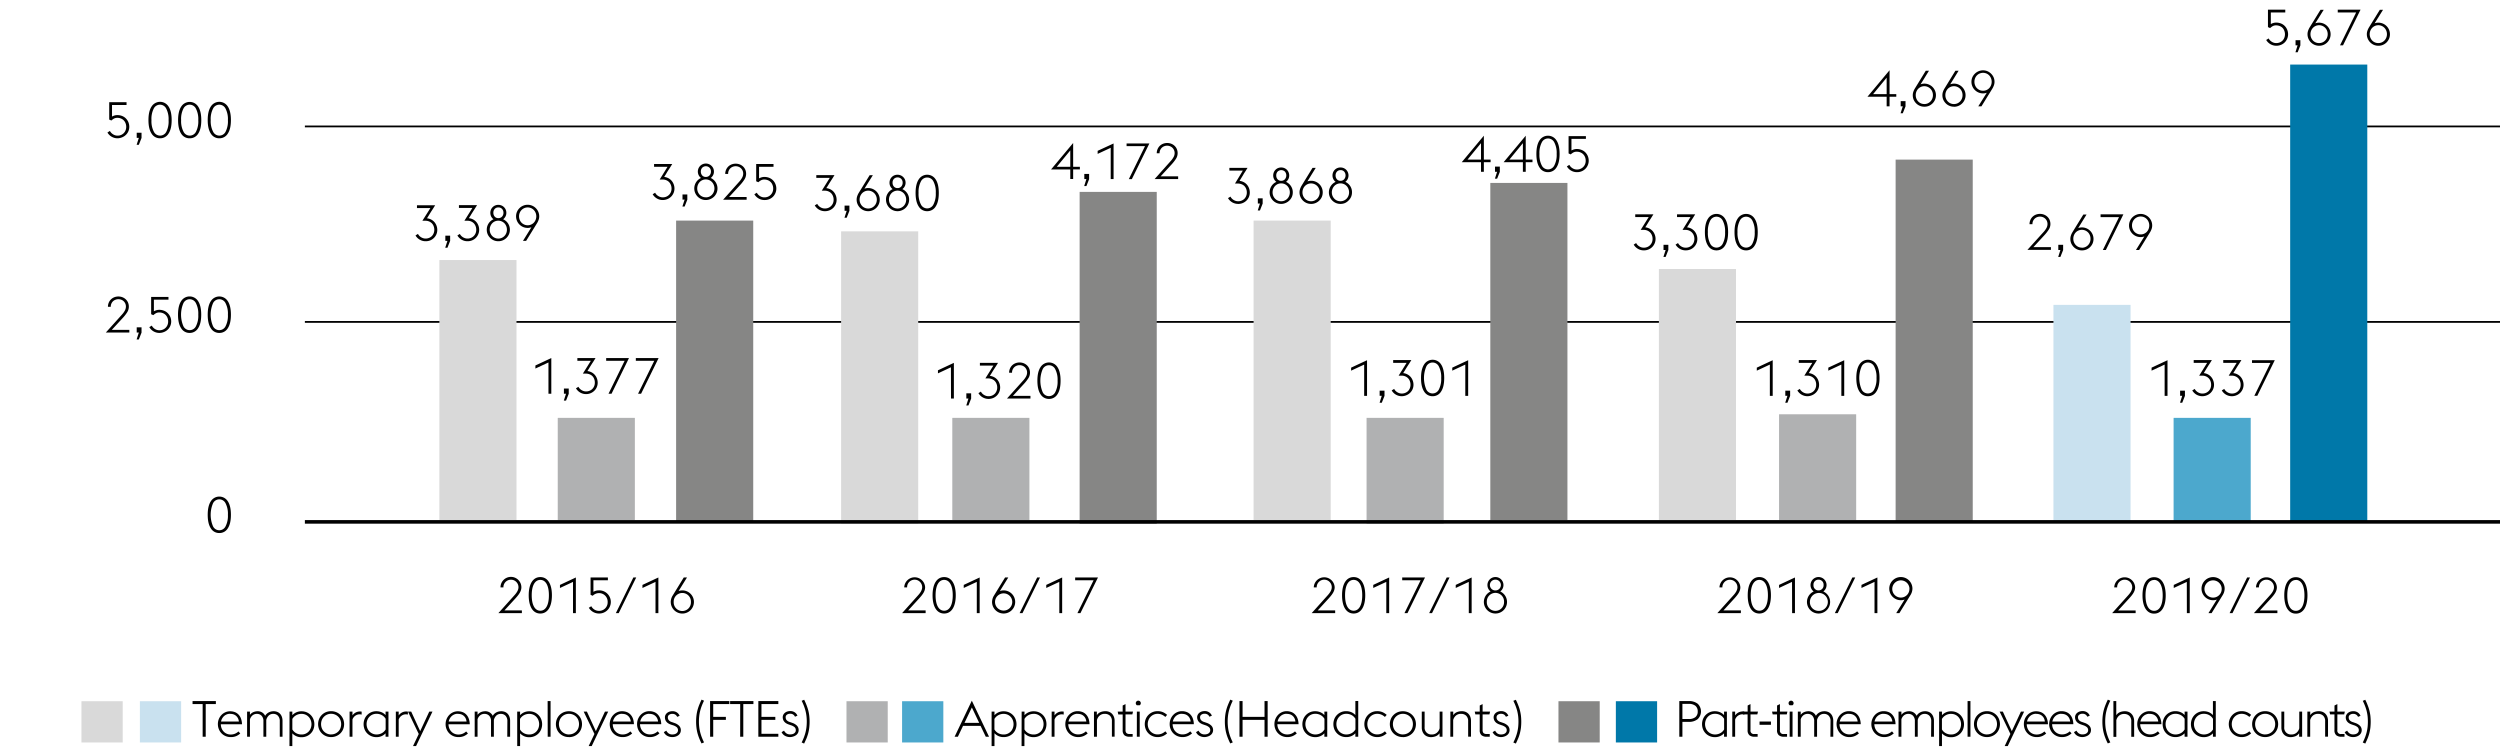 <svg xmlns="http://www.w3.org/2000/svg" width="1394" height="419" viewBox="0 0 1394 419"><defs><style>.cls-1{fill:none;stroke:#000}.cls-2{fill:#4ca8cd}.cls-3{fill:#b0b1b2}.cls-4{fill:#d9d9d9}.cls-5{fill:#868685}.cls-6{fill:#0078a9}.cls-7{fill:#c9e1ef}</style></defs><g id="Grafik"><path class="cls-1" d="M170 179.5h1224M170 70.5h1224"/><path class="cls-2" d="M1212 233h43v58h-43z"/><path class="cls-3" d="M311 233h43v57h-43zM531 233h43v57h-43z"/><path class="cls-4" d="M245 145h43v145h-43z"/><path class="cls-5" d="M377 123h43v168h-43z"/><path class="cls-3" d="M762 233h43v59h-43z"/><path class="cls-5" d="M602 107h43v185h-43z"/><path class="cls-4" d="M469 129h43v163h-43z"/><path class="cls-3" d="M992 231h43v59h-43z"/><path class="cls-4" d="M925 150h43v140h-43z"/><path class="cls-5" d="M1057 89h43v202h-43z"/><path class="cls-4" d="M699 123h43v167h-43z"/><path class="cls-5" d="M831 102h43v188h-43z"/><path class="cls-6" d="M1277 36h43v255h-43z"/><path class="cls-7" d="M1145 170h43v121h-43z"/><path stroke-width="2" fill="none" stroke="#000" d="M170 291h1224"/></g><g id="EN"><path d="M65.51 77.11a6.39 6.39 0 01-3.28-.89 6.32 6.32 0 01-2.32-2.33l1.37-.89A4.8 4.8 0 0063 74.86a4.55 4.55 0 002.58.77 4.87 4.87 0 001.92-.37 4.66 4.66 0 002.5-2.54 5.11 5.11 0 00.38-2 5.34 5.34 0 00-.37-2 4.62 4.62 0 00-1-1.59 4.56 4.56 0 00-1.58-1.05 5.22 5.22 0 00-2-.38 3.87 3.87 0 00-2 .5 9 9 0 00-1.33 1l-1.2-.53V57h9.66v1.54h-8.1V65a6.6 6.6 0 011.34-.58 5.25 5.25 0 011.6-.24 7 7 0 012.81.54 6 6 0 012.1 1.44 6.57 6.57 0 011.32 2.08 6.89 6.89 0 01.46 2.47 6.26 6.26 0 01-.48 2.42 6.13 6.13 0 01-1.34 2 6.34 6.34 0 01-2.09 1.4 6.66 6.66 0 01-2.67.58zM77.41 76.89h-1.18V74h2.69v2.92l-1.51 3.83h-1.23zM89.25 77.11a5.39 5.39 0 01-4.73-2.62c-1.16-1.74-1.74-4.26-1.74-7.54s.58-5.8 1.74-7.55a5.58 5.58 0 019.46 0c1.16 1.75 1.74 4.26 1.74 7.55s-.58 5.8-1.74 7.54a5.38 5.38 0 01-4.73 2.62zM94 67a12.67 12.67 0 00-1.3-6.41 3.87 3.87 0 00-7 0A12.66 12.66 0 0084.46 67a12.68 12.68 0 001.31 6.41 3.88 3.88 0 007 0A12.69 12.69 0 0094 67zM105.77 77.11a5.39 5.39 0 01-4.77-2.62c-1.12-1.74-1.7-4.26-1.7-7.49s.58-5.8 1.74-7.55a5.58 5.58 0 019.46 0c1.16 1.75 1.74 4.26 1.74 7.55s-.58 5.8-1.74 7.54a5.38 5.38 0 01-4.73 2.57zM110.56 67a12.67 12.67 0 00-1.3-6.41 3.87 3.87 0 00-7 0A12.66 12.66 0 00101 67a12.68 12.68 0 001.31 6.41 3.88 3.88 0 007 0 12.69 12.69 0 001.25-6.41zM122.29 77.11a5.39 5.39 0 01-4.73-2.62c-1.16-1.74-1.74-4.26-1.74-7.54s.58-5.8 1.74-7.55a5.58 5.58 0 019.46 0c1.16 1.75 1.74 4.26 1.74 7.55s-.58 5.8-1.74 7.54a5.38 5.38 0 01-4.73 2.62zM127.08 67a12.67 12.67 0 00-1.3-6.41 3.87 3.87 0 00-7 0A12.66 12.66 0 00117.5 67a12.68 12.68 0 001.31 6.41 3.88 3.88 0 007 0 12.69 12.69 0 001.27-6.41zM67.92 175.51a11.47 11.47 0 001.72-2.37 4.72 4.72 0 00.57-2.17 4.13 4.13 0 00-.33-1.68A4.31 4.31 0 0069 168a4 4 0 00-1.33-.86 4.46 4.46 0 00-1.64-.3 4.41 4.41 0 00-1.63.3 4.06 4.06 0 00-1.4.86 4.12 4.12 0 00-.89 1.3 4 4 0 00-.34 1.68v.08h-1.58a5.72 5.72 0 01.46-2.32 5.47 5.47 0 011.25-1.82 5.69 5.69 0 011.84-1.18 6.34 6.34 0 014.54 0 5.78 5.78 0 011.86 1.18 5.4 5.4 0 011.25 1.79 5.88 5.88 0 01-.43 5.35 22.58 22.58 0 01-2.43 3.14l-6.19 6.72h9.78v1.51H59zM77.41 185.42h-1.18v-2.89h2.69v2.92l-1.51 3.83h-1.23zM88.86 185.64a6.47 6.47 0 01-5.6-3.22l1.37-.87a4.88 4.88 0 001.68 1.84 4.57 4.57 0 002.58.77 4.87 4.87 0 001.92-.37 4.58 4.58 0 002.57-2.54 5.11 5.11 0 00.38-2 5.54 5.54 0 00-.36-2 4.8 4.8 0 00-1-1.59 4.46 4.46 0 00-1.58-1.05 5.19 5.19 0 00-2-.38 3.8 3.8 0 00-2 .5 8.51 8.51 0 00-1.33 1l-1.21-.53v-9.63h9.66v1.54h-8.13v6.47a6.6 6.6 0 011.34-.58 5.3 5.3 0 011.6-.24 7 7 0 012.81.54 6 6 0 012.1 1.44 6.57 6.57 0 011.34 2.05 6.69 6.69 0 01.46 2.47 6.26 6.26 0 01-.48 2.42 6 6 0 01-1.34 2 6.24 6.24 0 01-2.09 1.4 6.66 6.66 0 01-2.69.56zM105.77 185.64A5.39 5.39 0 01101 183c-1.16-1.74-1.74-4.26-1.74-7.54s.58-5.8 1.74-7.55a5.58 5.58 0 019.46 0c1.16 1.75 1.74 4.26 1.74 7.55s-.58 5.8-1.74 7.54a5.38 5.38 0 01-4.69 2.64zm4.79-10.16a12.67 12.67 0 00-1.3-6.41 3.87 3.87 0 00-7 0 16.34 16.34 0 000 12.82 3.88 3.88 0 007 0 12.69 12.69 0 001.3-6.41zM122.29 185.64a5.39 5.39 0 01-4.73-2.62c-1.16-1.74-1.74-4.26-1.74-7.54s.58-5.8 1.74-7.55a5.58 5.58 0 019.46 0c1.16 1.75 1.74 4.26 1.74 7.55s-.58 5.8-1.74 7.54a5.38 5.38 0 01-4.73 2.62zm4.79-10.16a12.67 12.67 0 00-1.3-6.41 3.87 3.87 0 00-7 0 16.34 16.34 0 000 12.82 3.88 3.88 0 007 0 12.69 12.69 0 001.3-6.41zM122.29 297.22a5.39 5.39 0 01-4.73-2.62c-1.16-1.74-1.74-4.26-1.74-7.54s.58-5.8 1.74-7.55a5.58 5.58 0 019.46 0c1.16 1.75 1.74 4.26 1.74 7.55s-.58 5.8-1.74 7.54a5.38 5.38 0 01-4.73 2.62zm4.79-10.16a12.73 12.73 0 00-1.3-6.42 3.88 3.88 0 00-7 0 16.36 16.36 0 000 12.83 3.88 3.88 0 007 0 12.69 12.69 0 001.3-6.41zM113 392.57h-5.63v-1.65h13v1.65h-5.66v18.23H113zM128.6 411a7 7 0 01-5.11-2.13 7.13 7.13 0 01-1.47-2.3 7.46 7.46 0 01-.53-2.8A7.58 7.58 0 01122 401a7.35 7.35 0 011.46-2.29 6.7 6.7 0 012.17-1.54 6.49 6.49 0 012.67-.56 7.4 7.4 0 012.56.43 5.54 5.54 0 012.09 1.35 6.3 6.3 0 011.41 2.26 9.83 9.83 0 01.58 3.21h-11.8a6 6 0 00.41 2.21 5.58 5.58 0 001.13 1.82 5 5 0 001.74 1.23 5.28 5.28 0 002.18.45 6 6 0 002.51-.49 6.74 6.74 0 001.86-1.22l1 1.12a8.37 8.37 0 01-2.23 1.46 7.47 7.47 0 01-3.14.56zm-.34-13a5 5 0 00-1.72.31 5.15 5.15 0 00-1.5.88 5.59 5.59 0 00-1.13 1.37 5.84 5.84 0 00-.66 1.78h9.94a5 5 0 00-.54-1.9 4.48 4.48 0 00-1.1-1.36 4.39 4.39 0 00-1.51-.81 5.86 5.86 0 00-1.78-.21zM156 402.18a4.27 4.27 0 00-1-3.05 3.43 3.43 0 00-2.61-1.07 3.56 3.56 0 00-2.56.94 5.24 5.24 0 00-1.36 2.45 1.21 1.21 0 010 .25v9.1h-1.59v-8.62a4.19 4.19 0 00-1-3.05 3.46 3.46 0 00-2.61-1.07 3.71 3.71 0 00-2.48.84 4.6 4.6 0 00-1.42 2.19v9.71h-1.59v-14h1.59v1.82a4.49 4.49 0 012-1.59 6.32 6.32 0 012.31-.45 4.71 4.71 0 012.45.66 4.45 4.45 0 011.72 1.91 4.9 4.9 0 011-1.24 5.89 5.89 0 011.22-.79 6.18 6.18 0 011.28-.42 6.73 6.73 0 011.23-.12 5.44 5.44 0 012 .36 4.38 4.38 0 011.59 1.07 4.93 4.93 0 011 1.69 6.56 6.56 0 01.36 2.25v8.85H156zM161.44 396.8H163v2a6.74 6.74 0 015.18-2.18 7.1 7.1 0 012.87.57 7 7 0 012.25 1.56 6.72 6.72 0 011.47 2.29 7.8 7.8 0 010 5.6 6.66 6.66 0 01-1.47 2.3 7.06 7.06 0 01-5.12 2.13 6.7 6.7 0 01-5.18-2.16V416h-1.6zm6.78 1.26a6 6 0 00-3.21.83 5.53 5.53 0 00-2 2v5.85a5.36 5.36 0 002 2 6.07 6.07 0 003.21.81 5.21 5.21 0 002.21-.46 5.39 5.39 0 001.72-1.23 5.52 5.52 0 001.12-1.82 6.24 6.24 0 000-4.45 5.52 5.52 0 00-1.12-1.82 5.27 5.27 0 00-1.72-1.24 5.36 5.36 0 00-2.21-.47zM184.63 411a7.2 7.2 0 01-2.93-.58 7.07 7.07 0 01-2.29-1.55 6.74 6.74 0 01-1.5-2.3 7.66 7.66 0 010-5.6 6.79 6.79 0 011.5-2.29 7.1 7.1 0 012.29-1.56 7.79 7.79 0 015.85 0 7 7 0 013.8 3.85 7.66 7.66 0 010 5.6 7 7 0 01-1.5 2.3 7.29 7.29 0 01-5.22 2.13zm0-1.49a5.51 5.51 0 002.29-.46 5.66 5.66 0 001.78-1.23 5.09 5.09 0 001.13-1.82 6.39 6.39 0 000-4.45 5.09 5.09 0 00-1.13-1.82 5.53 5.53 0 00-1.78-1.24 5.61 5.61 0 00-6.34 1.24 5.43 5.43 0 00-1.15 1.82 6.39 6.39 0 000 4.45 5.43 5.43 0 001.15 1.82 5.8 5.8 0 001.76 1.23 5.51 5.51 0 002.29.49zM194.93 396.8h1.6v2.13a5 5 0 011.82-1.64 5.07 5.07 0 012.38-.57 5.92 5.92 0 01.92.08v1.65a5.16 5.16 0 00-1.09-.14 4.1 4.1 0 00-2.46.79 4.25 4.25 0 00-1.57 2.13v9.57h-1.6zM215 408.9a6.77 6.77 0 01-5.15 2.13 7.06 7.06 0 01-5.12-2.13 6.66 6.66 0 01-1.47-2.3 7.8 7.8 0 010-5.6 6.72 6.72 0 011.47-2.29 7 7 0 012.25-1.56 7.1 7.1 0 012.87-.57 7.48 7.48 0 012.84.53 6.55 6.55 0 012.31 1.62v-1.93h1.6v14H215zm-5.15.64a6 6 0 003.19-.81 5.33 5.33 0 002-2v-5.91a5.5 5.5 0 00-2-2 6 6 0 00-3.17-.8 5.36 5.36 0 00-2.21.46 5.27 5.27 0 00-1.72 1.24 5.52 5.52 0 00-1.12 1.82 6.24 6.24 0 000 4.45 5.52 5.52 0 001.12 1.82 5.39 5.39 0 001.72 1.23 5.21 5.21 0 002.22.5zM220.72 396.8h1.59v2.13a5.18 5.18 0 011.82-1.64 5.1 5.1 0 012.38-.57 6 6 0 01.93.08v1.65a5.24 5.24 0 00-1.09-.14 4.16 4.16 0 00-2.47.79 4.3 4.3 0 00-1.57 2.13v9.57h-1.59zM233.49 409.26l-6-12.46h1.8l5 10.89 5.06-10.89h1.8L232 416h-1.7zM255.55 411a7 7 0 01-6.55-4.4 7.27 7.27 0 01-.53-2.8 7.38 7.38 0 01.53-2.8 7.17 7.17 0 011.46-2.29 6.6 6.6 0 012.17-1.54 6.49 6.49 0 012.67-.56 7.4 7.4 0 012.56.43 5.62 5.62 0 012.09 1.35 6.44 6.44 0 011.41 2.26 9.83 9.83 0 01.58 3.21h-11.85a5.83 5.83 0 00.41 2.21 5.58 5.58 0 001.13 1.82 4.92 4.92 0 001.74 1.23 5.28 5.28 0 002.18.45 6 6 0 002.51-.49 6.89 6.89 0 001.86-1.22l1 1.12a8.37 8.37 0 01-2.23 1.46 7.47 7.47 0 01-3.14.56zm-.34-13a5 5 0 00-1.72.31 5.15 5.15 0 00-1.5.88 5.59 5.59 0 00-1.13 1.37 5.84 5.84 0 00-.66 1.78h9.94a5.16 5.16 0 00-.54-1.9 4.38 4.38 0 00-2.61-2.17 5.86 5.86 0 00-1.78-.21zM282.91 402.18a4.27 4.27 0 00-1-3.05 3.43 3.43 0 00-2.61-1.07 3.56 3.56 0 00-2.56.94 5.16 5.16 0 00-1.36 2.45 1.21 1.21 0 010 .25v9.1h-1.59v-8.62a4.23 4.23 0 00-1-3.05 3.46 3.46 0 00-2.61-1.07 3.71 3.71 0 00-2.48.84 4.53 4.53 0 00-1.42 2.19v9.71h-1.59v-14h1.59v1.82a4.49 4.49 0 012-1.59 6.32 6.32 0 012.31-.45 4.71 4.71 0 012.45.66 4.45 4.45 0 011.72 1.91 4.9 4.9 0 011-1.24 5.89 5.89 0 011.22-.79 6.18 6.18 0 011.28-.42 6.65 6.65 0 011.23-.12 5.44 5.44 0 012 .36 4.38 4.38 0 011.59 1.07 5.09 5.09 0 011 1.69 6.56 6.56 0 01.36 2.25v8.85h-1.59zM288.39 396.8H290v2a6.74 6.74 0 015.18-2.18 7.1 7.1 0 012.87.57 7 7 0 012.25 1.56 6.72 6.72 0 011.47 2.29 7.8 7.8 0 010 5.6 6.66 6.66 0 01-1.47 2.3 7.06 7.06 0 01-5.12 2.13 6.7 6.7 0 01-5.18-2.16V416h-1.6zm6.78 1.26a6 6 0 00-3.21.83 5.53 5.53 0 00-2 2v5.85a5.36 5.36 0 002 2 6.07 6.07 0 003.21.81 5.21 5.21 0 002.21-.46 5.39 5.39 0 001.72-1.23 5.52 5.52 0 001.12-1.82 6.24 6.24 0 000-4.45 5.52 5.52 0 00-1.12-1.82 5.27 5.27 0 00-1.72-1.24 5.36 5.36 0 00-2.21-.47zM305.36 390.92H307v19.88h-1.6zM317.26 411a7.25 7.25 0 01-5.26-2.1 6.89 6.89 0 01-1.5-2.3 7.66 7.66 0 010-5.6 7 7 0 011.5-2.29 7.21 7.21 0 012.29-1.56 7.82 7.82 0 015.86 0 7.21 7.21 0 012.29 1.56A6.79 6.79 0 01324 401a7.66 7.66 0 010 5.6 6.74 6.74 0 01-1.5 2.3 7.25 7.25 0 01-5.22 2.13zm0-1.49a5.53 5.53 0 004.07-1.69 5.11 5.11 0 001.14-1.82 6.54 6.54 0 000-4.45 5.11 5.11 0 00-1.14-1.82 5.48 5.48 0 00-1.77-1.24 5.72 5.72 0 00-2.3-.46 5.59 5.59 0 00-2.28.46 5.71 5.71 0 00-1.77 1.24 5.4 5.4 0 00-1.14 1.82 6.24 6.24 0 000 4.45 5.4 5.4 0 001.14 1.82 5.85 5.85 0 001.77 1.23 5.43 5.43 0 002.28.49zM331.46 409.26l-6-12.46h1.8l5 10.89 5.06-10.89h1.8l-9.18 19.2h-1.7zM347.14 411a7 7 0 01-5.14-2.1 7 7 0 01-1.47-2.3 7.27 7.27 0 01-.54-2.8 7.48 7.48 0 012-5.12 6.81 6.81 0 012.17-1.54 6.5 6.5 0 012.68-.56 7.44 7.44 0 012.56.43 5.5 5.5 0 012.08 1.35 6.46 6.46 0 011.42 2.26 9.84 9.84 0 01.57 3.21h-11.79a6 6 0 00.4 2.21 5.61 5.61 0 001.14 1.82 5 5 0 001.73 1.23 5.3 5.3 0 002.19.45 5.93 5.93 0 002.5-.49 6.59 6.59 0 001.86-1.22l1 1.12a8.3 8.3 0 01-2.22 1.46 7.47 7.47 0 01-3.14.59zm-.34-13a5 5 0 00-1.72.31 5 5 0 00-2.63 2.25 5.84 5.84 0 00-.66 1.78h9.94a5.16 5.16 0 00-.55-1.9 4.32 4.32 0 00-2.6-2.17 5.86 5.86 0 00-1.78-.21zM362.34 411a7 7 0 01-5.11-2.13 7.13 7.13 0 01-1.47-2.3 7.46 7.46 0 01-.53-2.8 7.58 7.58 0 01.53-2.83 7.35 7.35 0 011.46-2.29 6.7 6.7 0 012.17-1.54 6.49 6.49 0 012.67-.56 7.4 7.4 0 012.56.43 5.54 5.54 0 012.09 1.35 6.3 6.3 0 011.41 2.26 9.83 9.83 0 01.58 3.21h-11.82a6 6 0 00.41 2.21 5.58 5.58 0 001.13 1.82 5 5 0 001.74 1.23 5.28 5.28 0 002.18.45 6 6 0 002.51-.49 6.74 6.74 0 001.86-1.22l1 1.12a8.37 8.37 0 01-2.23 1.46 7.47 7.47 0 01-3.14.62zm-.34-13a5 5 0 00-1.72.31 5.15 5.15 0 00-1.5.88 5.59 5.59 0 00-1.13 1.37 5.84 5.84 0 00-.66 1.78h9.94a5 5 0 00-.54-1.9 4.48 4.48 0 00-1.1-1.36 4.39 4.39 0 00-1.51-.81 5.86 5.86 0 00-1.78-.21zM374.86 411a5.78 5.78 0 01-2.79-.7 4.49 4.49 0 01-1.92-2.05l1.37-.84a4.49 4.49 0 001.38 1.59 3.6 3.6 0 002 .54 4.85 4.85 0 001.22-.15 3 3 0 001-.45 2.22 2.22 0 00.67-.73 1.87 1.87 0 00.26-1 2.24 2.24 0 00-.63-1.66 5.92 5.92 0 00-2.15-1.14L374 404a6.2 6.2 0 01-1.57-.79 3.8 3.8 0 01-1-1 3.3 3.3 0 01-.52-1.09 4.26 4.26 0 01-.15-1.12 3.08 3.08 0 01.3-1.33 3.42 3.42 0 01.87-1.1 4 4 0 011.35-.75 5.46 5.46 0 011.7-.26 4.41 4.41 0 012.4.66 4.06 4.06 0 011.58 1.91l-1.37.59a2.72 2.72 0 00-1-1.22 3 3 0 00-1.68-.46 3.06 3.06 0 00-1.78.52 1.68 1.68 0 00-.74 1.47 2.55 2.55 0 00.45 1.47 3.64 3.64 0 001.87 1.16l1.37.48a6.57 6.57 0 012.66 1.62 3.49 3.49 0 01.9 2.44 3.43 3.43 0 01-.32 1.44 3.51 3.51 0 01-.94 1.2 4.67 4.67 0 01-1.53.84 6 6 0 01-1.99.32zM389.86 411.64a26.06 26.06 0 01-.94-2.83 22.79 22.79 0 01-.57-3 29.51 29.51 0 010-6.86 23.11 23.11 0 01.57-3 27.58 27.58 0 01.94-2.83c.38-.93.81-1.92 1.32-3l1.4.59a29.66 29.66 0 00-1.29 2.91 25.77 25.77 0 00-.88 2.8 21.16 21.16 0 00-.52 2.86 27.45 27.45 0 000 6.1 20.61 20.61 0 00.52 2.86 25.1 25.1 0 00.88 2.8 29.66 29.66 0 001.29 2.91l-1.4.59c-.51-.97-.94-1.96-1.32-2.9zM395.94 390.92h10.75v1.65h-9v7.14h7.06v1.68h-7.06v9.41h-1.73zM412.74 392.57h-5.63v-1.65h13v1.65h-5.65v18.23h-1.74zM422.85 390.92H434v1.65h-9.41v7.14h7.73v1.68h-7.73v7.76H434v1.65h-11.15zM440.51 411a5.77 5.77 0 01-2.78-.7 4.49 4.49 0 01-1.92-2.05l1.37-.84a4.57 4.57 0 001.37 1.56 3.66 3.66 0 002.05.54 4.85 4.85 0 001.22-.15 3 3 0 001-.45 2.33 2.33 0 00.67-.73 1.86 1.86 0 00.25-1 2.24 2.24 0 00-.63-1.66 5.86 5.86 0 00-2.14-1.14l-1.29-.45a6.3 6.3 0 01-1.56-.79 3.8 3.8 0 01-1-1 3.3 3.3 0 01-.52-1.09 4.26 4.26 0 01-.15-1.12 3.08 3.08 0 01.3-1.33 3.42 3.42 0 01.87-1.1 4.06 4.06 0 011.34-.75 5.57 5.57 0 011.71-.26 4.41 4.41 0 012.4.66 4.06 4.06 0 011.58 1.91l-1.37.59a2.79 2.79 0 00-1-1.22 3 3 0 00-1.68-.46 3.06 3.06 0 00-1.78.52 1.68 1.68 0 00-.74 1.47 2.62 2.62 0 00.44 1.47 3.72 3.72 0 001.88 1.16l1.37.48a6.57 6.57 0 012.66 1.62 3.49 3.49 0 01.9 2.44 3.43 3.43 0 01-.32 1.44 3.51 3.51 0 01-.94 1.2 4.67 4.67 0 01-1.53.84 6 6 0 01-2.03.39zM448.38 414.61L447 414a29.66 29.66 0 001.29-2.91 25.1 25.1 0 00.88-2.8 22.2 22.2 0 00.52-2.86 27.45 27.45 0 000-6.1 22.84 22.84 0 00-.52-2.86 25.77 25.77 0 00-.88-2.8 29.66 29.66 0 00-1.29-2.91l1.4-.59c.51 1.05.94 2 1.32 3a27.58 27.58 0 01.94 2.83 23.11 23.11 0 01.57 3 29.51 29.51 0 010 6.86 22.79 22.79 0 01-.57 3 26.06 26.06 0 01-.94 2.83c-.4.89-.83 1.88-1.34 2.92z"/><path class="cls-4" d="M45.42 391h23v23h-23z"/><path class="cls-7" d="M78 391h23v23H78z"/><g><path d="M541.89 390.7l9.6 20.1h-1.82l-2.91-6.07H537l-2.89 6.07h-1.82zm-4.09 12.37h8.2l-4.09-8.59zM552.92 396.8h1.6v2a6.74 6.74 0 015.18-2.18 7.1 7.1 0 012.87.57 7 7 0 012.25 1.56 6.72 6.72 0 011.47 2.29 7.8 7.8 0 010 5.6 6.66 6.66 0 01-1.47 2.3 7.06 7.06 0 01-5.12 2.06 6.7 6.7 0 01-5.18-2.16V416h-1.6zm6.78 1.26a6 6 0 00-3.21.83 5.53 5.53 0 00-2 2v5.85a5.36 5.36 0 002 2 6.07 6.07 0 003.21.81 5.21 5.21 0 002.21-.46 5.39 5.39 0 001.72-1.23 5.52 5.52 0 001.12-1.82 6.24 6.24 0 000-4.45 5.52 5.52 0 00-1.12-1.82 5.27 5.27 0 00-1.72-1.24 5.36 5.36 0 00-2.21-.47zM569.67 396.8h1.59v2a6.76 6.76 0 015.18-2.18 7.07 7.07 0 012.87.57 7.19 7.19 0 012.26 1.56A7 7 0 01583 401a7.94 7.94 0 010 5.6 7 7 0 01-1.47 2.3 7.16 7.16 0 01-2.26 1.55 6.91 6.91 0 01-2.87.58 6.72 6.72 0 01-5.18-2.16V416h-1.59zm6.77 1.26a5.93 5.93 0 00-3.2.83 5.48 5.48 0 00-2 2v5.85a5.31 5.31 0 002 2 6 6 0 003.2.81 5.21 5.21 0 002.21-.46 5.44 5.44 0 001.73-1.23 5.87 5.87 0 001.12-1.86 6.39 6.39 0 000-4.45 5.87 5.87 0 00-1.12-1.82 5.3 5.3 0 00-3.94-1.7zM586.41 396.8H588v2.13a5 5 0 014.2-2.21 6 6 0 01.92.08v1.65a5.16 5.16 0 00-1.09-.14 4.16 4.16 0 00-2.47.79 4.29 4.29 0 00-1.56 2.13v9.57h-1.6zM601.14 411a7 7 0 01-6.58-4.43 7.27 7.27 0 01-.53-2.8 7.41 7.41 0 012-5.12 6.81 6.81 0 012.17-1.54 6.53 6.53 0 012.68-.56 7.4 7.4 0 012.56.43 5.5 5.5 0 012.08 1.35 6.46 6.46 0 011.42 2.26 9.84 9.84 0 01.57 3.21h-11.83a6 6 0 00.4 2.21 5.61 5.61 0 001.14 1.82 5 5 0 001.73 1.23 5.3 5.3 0 002.19.45 5.93 5.93 0 002.5-.49 6.59 6.59 0 001.86-1.22l1 1.12a8.3 8.3 0 01-2.22 1.46 7.47 7.47 0 01-3.14.62zm-.34-13a5 5 0 00-1.72.31 5 5 0 00-2.63 2.25 5.84 5.84 0 00-.66 1.78h9.94a5.16 5.16 0 00-.55-1.9 4.32 4.32 0 00-2.6-2.17 5.86 5.86 0 00-1.78-.21zM610 396.8h1.6v2a4.46 4.46 0 012.12-1.75 7.45 7.45 0 012.69-.49 5.59 5.59 0 012 .36 4.62 4.62 0 011.63 1.07 5 5 0 011.07 1.69 5.9 5.9 0 01.4 2.25v8.85H620v-8.62a4.05 4.05 0 00-1.09-3.07 4 4 0 00-2.86-1.05 4.21 4.21 0 00-2.91 1 4.8 4.8 0 00-1.48 2.48v9.29H610zM623.23 396.8H626v-3.41l1.59-.79v4.2h4.18l-.37 1.54h-3.81v8.71a2.39 2.39 0 00.5 1.69 2.35 2.35 0 001.77.52h1.71v1.54h-1.73a4.26 4.26 0 01-2.84-.8 3.6 3.6 0 01-1-2.85v-8.77h-2.44zM633.92 393.25a1.59 1.59 0 01-.44-.49 1.4 1.4 0 112.46 0 1.5 1.5 0 01-.45.49zm0 3.55h1.59v14h-1.61zM645.43 411a6.87 6.87 0 01-2.84-.58 7 7 0 01-3.74-3.85 7.66 7.66 0 010-5.6 7 7 0 016.58-4.42 7.36 7.36 0 013.14.61 8.66 8.66 0 012.21 1.46l-1 1.15a6.94 6.94 0 00-1.85-1.23 5.71 5.71 0 00-2.49-.51 5.29 5.29 0 00-2.18.46 5.44 5.44 0 00-2.87 3.06 6.24 6.24 0 000 4.45 5.54 5.54 0 001.13 1.82 5.71 5.71 0 001.74 1.23 5.14 5.14 0 002.18.46 5.85 5.85 0 002.49-.5 7.45 7.45 0 001.85-1.23l1 1.14a8.4 8.4 0 01-2.21 1.46 7.36 7.36 0 01-3.14.62zM659.32 411a7 7 0 01-6.58-4.43 7.27 7.27 0 01-.53-2.8 7.38 7.38 0 01.53-2.83 7.17 7.17 0 011.46-2.29 6.7 6.7 0 012.17-1.54 6.49 6.49 0 012.67-.56 7.4 7.4 0 012.56.43 5.54 5.54 0 012.09 1.35 6.3 6.3 0 011.41 2.26 9.83 9.83 0 01.58 3.21h-11.82a6 6 0 00.41 2.21 5.58 5.58 0 001.13 1.82 4.92 4.92 0 001.74 1.23 5.28 5.28 0 002.18.45 6 6 0 002.51-.49 6.74 6.74 0 001.86-1.22l1 1.12a8.37 8.37 0 01-2.23 1.46 7.47 7.47 0 01-3.14.62zm-.34-13a5 5 0 00-1.72.31 5.15 5.15 0 00-1.5.88 5.59 5.59 0 00-1.13 1.37 5.84 5.84 0 00-.66 1.78h9.94a5 5 0 00-.54-1.9 4.38 4.38 0 00-2.61-2.17 5.86 5.86 0 00-1.76-.21zM671.61 411a5.74 5.74 0 01-2.78-.7 4.49 4.49 0 01-1.92-2.05l1.37-.84a4.47 4.47 0 001.37 1.56 3.64 3.64 0 002.05.54 4.72 4.72 0 001.21-.15 3 3 0 001-.45 2.33 2.33 0 00.67-.73 1.86 1.86 0 00.25-1 2.24 2.24 0 00-.63-1.66 5.86 5.86 0 00-2.14-1.14l-1.29-.45a6.56 6.56 0 01-1.57-.79 4 4 0 01-1-1 3.48 3.48 0 01-.51-1.09 3.89 3.89 0 01-.16-1.12 3 3 0 01.31-1.33 3.29 3.29 0 01.87-1.1 4.06 4.06 0 011.34-.75 5.48 5.48 0 011.71-.26 4.38 4.38 0 012.39.66 4.07 4.07 0 011.59 1.91l-1.38.59a2.66 2.66 0 00-1-1.22 2.92 2.92 0 00-1.68-.46 3 3 0 00-1.77.52 1.69 1.69 0 00-.75 1.47 2.55 2.55 0 00.45 1.47 3.72 3.72 0 001.88 1.16l1.37.48a6.64 6.64 0 012.66 1.62 3.49 3.49 0 01.9 2.44 3.3 3.3 0 01-.33 1.44 3.36 3.36 0 01-.93 1.2 4.67 4.67 0 01-1.53.84 6 6 0 01-2.02.39zM684.69 411.64a22.34 22.34 0 01-.94-2.83 22.79 22.79 0 01-.57-3 29.51 29.51 0 010-6.86 23.11 23.11 0 01.57-3 23.45 23.45 0 01.94-2.83c.37-.93.81-1.92 1.31-3l1.4.59c-.5 1-.93 2-1.28 2.91a25.86 25.86 0 00-.89 2.8 22.82 22.82 0 00-.51 2.86 27.45 27.45 0 000 6.1 22.19 22.19 0 00.51 2.86 25.18 25.18 0 00.89 2.8c.35.93.78 1.9 1.28 2.91l-1.4.59c-.5-.97-.94-1.96-1.31-2.9zM691.13 390.92h1.73v8.79h12.24v-8.79h1.74v19.88h-1.74v-9.41h-12.24v9.41h-1.73zM717.73 411a7 7 0 01-6.58-4.43 7.27 7.27 0 01-.53-2.8 7.41 7.41 0 012-5.12 6.81 6.81 0 012.17-1.54 6.53 6.53 0 012.68-.56 7.4 7.4 0 012.53.45 5.5 5.5 0 012.08 1.35 6.46 6.46 0 011.42 2.26 9.84 9.84 0 01.57 3.21h-11.8a6 6 0 00.4 2.21 5.61 5.61 0 001.14 1.82 5 5 0 001.73 1.23 5.3 5.3 0 002.19.45 5.93 5.93 0 002.5-.49 6.59 6.59 0 001.86-1.22l1 1.12a8.3 8.3 0 01-2.22 1.46 7.47 7.47 0 01-3.14.6zm-.34-13a5 5 0 00-1.72.31 5 5 0 00-2.63 2.25 5.84 5.84 0 00-.66 1.78h9.94a5.16 5.16 0 00-.55-1.9 4.32 4.32 0 00-2.6-2.17 5.86 5.86 0 00-1.78-.21zM738.47 408.9a6.77 6.77 0 01-5.15 2.13 7.06 7.06 0 01-5.12-2.13 6.66 6.66 0 01-1.47-2.3 7.8 7.8 0 010-5.6 6.72 6.72 0 011.47-2.29 7 7 0 012.25-1.56 7.1 7.1 0 012.87-.57 7.57 7.57 0 012.85.53 6.61 6.61 0 012.3 1.62v-1.93h1.6v14h-1.6zm-5.15.64a6 6 0 003.19-.81 5.33 5.33 0 002-2v-5.91a5.5 5.5 0 00-2-2 6 6 0 00-3.17-.8 5.26 5.26 0 00-3.93 1.7 5.52 5.52 0 00-1.12 1.82 6.24 6.24 0 000 4.45 5.37 5.37 0 002.84 3.05 5.21 5.21 0 002.19.5zM755.75 408.9a6.77 6.77 0 01-5.15 2.1 6.91 6.91 0 01-2.87-.58 7 7 0 01-2.25-1.55 6.84 6.84 0 01-1.48-2.3 7.94 7.94 0 010-5.6 6.9 6.9 0 011.48-2.29 7 7 0 015.12-2.13 7.52 7.52 0 012.84.53 6.55 6.55 0 012.31 1.62v-7.81h1.6v19.91h-1.6zm-5.15.64a6 6 0 003.19-.81 5.33 5.33 0 002-2v-5.91a5.53 5.53 0 00-2-2 6 6 0 00-3.16-.8 5.36 5.36 0 00-2.21.46 5.17 5.17 0 00-1.72 1.24 5.71 5.71 0 00-1.13 1.82 6.39 6.39 0 000 4.45 5.71 5.71 0 001.13 1.82 5.28 5.28 0 001.72 1.23 5.21 5.21 0 002.18.5zM767.88 411a6.88 6.88 0 01-2.85-.58 7.12 7.12 0 01-2.25-1.55 7 7 0 01-1.49-2.3 7.66 7.66 0 010-5.6 7 7 0 016.59-4.42 7.34 7.34 0 013.13.61 8.66 8.66 0 012.21 1.46l-1 1.15a6.88 6.88 0 00-1.84-1.23 5.71 5.71 0 00-2.49-.51 5.3 5.3 0 00-2.19.46 5.53 5.53 0 00-2.87 3.06 6.39 6.39 0 000 4.45 5.4 5.4 0 001.14 1.82 5.55 5.55 0 001.73 1.23 5.15 5.15 0 002.19.46 5.85 5.85 0 002.49-.5 7.39 7.39 0 001.84-1.23l1 1.14a8.4 8.4 0 01-2.21 1.46 7.34 7.34 0 01-3.13.62zM782.24 411a7.25 7.25 0 01-5.24-2.1 6.74 6.74 0 01-1.5-2.3 7.66 7.66 0 010-5.6 6.79 6.79 0 011.5-2.29 7.21 7.21 0 012.29-1.56 7.79 7.79 0 015.85 0A7 7 0 01789 401a7.66 7.66 0 010 5.6 7 7 0 01-1.5 2.3 7.29 7.29 0 01-5.22 2.13zm0-1.49a5.51 5.51 0 002.29-.46 5.66 5.66 0 001.78-1.23 5.25 5.25 0 001.14-1.82 6.54 6.54 0 000-4.45 5.25 5.25 0 00-1.14-1.82 5.53 5.53 0 00-1.78-1.24 5.67 5.67 0 00-2.29-.46 5.48 5.48 0 00-4 1.7 5.43 5.43 0 00-1.15 1.82 6.39 6.39 0 000 4.45 5.43 5.43 0 001.15 1.82 5.73 5.73 0 001.77 1.23 5.43 5.43 0 002.23.49zM802.68 408.84a4.57 4.57 0 01-2.16 1.71 7.46 7.46 0 01-2.63.48 5.48 5.48 0 01-2-.37 4.42 4.42 0 01-1.64-1.06 5 5 0 01-1.08-1.7 6.1 6.1 0 01-.39-2.25v-8.85h1.59v8.63a3.74 3.74 0 004 4.11 4.21 4.21 0 002.87-1 4.7 4.7 0 001.5-2.46v-9.28h1.59v14h-1.59zM808.73 396.8h1.59v2a4.44 4.44 0 012.13-1.75 7.41 7.41 0 012.69-.49 5.63 5.63 0 012 .36 4.67 4.67 0 011.62 1.07 4.9 4.9 0 011.08 1.69 6.1 6.1 0 01.39 2.25v8.85h-1.59v-8.62a4.06 4.06 0 00-1.1-3.07 3.93 3.93 0 00-2.85-1.05 4.18 4.18 0 00-2.91 1 4.81 4.81 0 00-1.49 2.48v9.29h-1.59zM822.31 396.8h2.8v-3.41l1.59-.79v4.2h4.17l-.36 1.54h-3.81v8.71a2.44 2.44 0 00.49 1.69 2.4 2.4 0 001.78.52h1.71v1.54h-1.74a4.25 4.25 0 01-2.85-.84 3.56 3.56 0 01-1-2.85v-8.77h-2.44zM837 411a5.78 5.78 0 01-2.79-.7 4.49 4.49 0 01-1.92-2.05l1.38-.84A4.47 4.47 0 00835 409a3.6 3.6 0 002 .54 4.8 4.8 0 001.22-.15 3 3 0 001-.45 2.37 2.37 0 00.68-.73 2 2 0 00.25-1 2.24 2.24 0 00-.63-1.66 6 6 0 00-2.14-1.14l-1.29-.45a6.2 6.2 0 01-1.57-.79 3.8 3.8 0 01-1-1 3.52 3.52 0 01-.52-1.09 4.26 4.26 0 01-.15-1.12 3 3 0 01.31-1.33 3.26 3.26 0 01.86-1.1 4.21 4.21 0 011.35-.75 5.48 5.48 0 011.71-.26 4.4 4.4 0 012.39.66 4 4 0 011.58 1.91l-1.37.59a2.72 2.72 0 00-1-1.22A3 3 0 00837 398a3.09 3.09 0 00-1.78.52 1.71 1.71 0 00-.74 1.47 2.55 2.55 0 00.45 1.47 3.68 3.68 0 001.87 1.16l1.38.48a6.71 6.71 0 012.66 1.62 3.53 3.53 0 01.89 2.44 3.43 3.43 0 01-.32 1.44 3.39 3.39 0 01-.94 1.2 4.72 4.72 0 01-1.52.84 6.06 6.06 0 01-1.95.36zM845.24 414.61l-1.4-.59c.5-1 .93-2 1.28-2.91a25.18 25.18 0 00.89-2.8 24.06 24.06 0 00.52-2.86 29.15 29.15 0 000-6.1 24.82 24.82 0 00-.52-2.86 25.86 25.86 0 00-.89-2.8c-.35-.93-.78-1.9-1.28-2.91l1.4-.59c.5 1.05.94 2 1.31 3a23.45 23.45 0 01.94 2.83 24.94 24.94 0 01.58 3 31.06 31.06 0 010 6.86 24.56 24.56 0 01-.58 3 22.34 22.34 0 01-.94 2.83c-.37.87-.81 1.86-1.31 2.9z"/></g><path class="cls-3" d="M472 391h23v23h-23z"/><path class="cls-2" d="M503 391h23v23h-23z"/><path class="cls-5" d="M869 391h23v23h-23z"/><g><path d="M936.38 390.92h5.21a7.73 7.73 0 015.06 1.5 5.93 5.93 0 010 8.55 7.57 7.57 0 01-5.06 1.54h-3.48v8.29h-1.73zm5.21 10a5.72 5.72 0 003.8-1.08 3.88 3.88 0 001.26-3.12 3.94 3.94 0 00-1.26-3.14 5.67 5.67 0 00-3.8-1.09h-3.48v8.43zM961.33 408.9a6.81 6.81 0 01-5.16 2.13 6.94 6.94 0 01-2.87-.58 7.12 7.12 0 01-2.25-1.55 6.81 6.81 0 01-1.47-2.3 7.8 7.8 0 010-5.6 6.87 6.87 0 011.47-2.29 7 7 0 015.12-2.13 7.57 7.57 0 012.85.53 6.74 6.74 0 012.31 1.62v-1.93h1.59v14h-1.59zm-5.16.64a6 6 0 003.2-.81 5.4 5.4 0 002-2v-5.91a5.61 5.61 0 00-2-2 6 6 0 00-3.17-.8 5.26 5.26 0 00-3.93 1.7 5.52 5.52 0 00-1.12 1.82 6.24 6.24 0 000 4.45 5.37 5.37 0 002.84 3.05 5.21 5.21 0 002.18.5zM965.92 396.8h1.59v2.13a5 5 0 014.2-2.21 6 6 0 01.93.08v1.65a5.25 5.25 0 00-1.1-.14 4.15 4.15 0 00-2.46.79 4.3 4.3 0 00-1.57 2.13v9.57h-1.59z"/><path d="M971.68 396.8h2.81v-3.41l1.59-.79v4.2h4.17l-.36 1.54h-3.81v8.71a1.88 1.88 0 002.27 2.21h1.71v1.54h-1.74a4.3 4.3 0 01-2.86-.84 3.59 3.59 0 01-1-2.85v-8.77h-2.44zM981.12 402.32h6.36v1.82h-6.36zM988.09 396.8h2.8v-3.41l1.6-.79v4.2h4.17l-.36 1.54h-3.81v8.71a1.88 1.88 0 002.27 2.21h1.7v1.54h-1.73a4.3 4.3 0 01-2.86-.84 3.6 3.6 0 01-1-2.85v-8.77h-2.43zM997.92 393.25a1.5 1.5 0 01-.45-.49 1.41 1.41 0 011.23-2.06 1.33 1.33 0 011 .42 1.39 1.39 0 01.26 1.64 1.76 1.76 0 01-.45.49zm0 3.55h1.6v14h-1.6zM1020.71 402.18a4.22 4.22 0 00-1-3.05 3.42 3.42 0 00-2.6-1.07 3.54 3.54 0 00-2.56.94 5.07 5.07 0 00-1.36 2.45 1.21 1.21 0 010 .25v9.1h-1.6v-8.62a4.23 4.23 0 00-1-3.05 3.47 3.47 0 00-2.62-1.07 3.72 3.72 0 00-2.48.84 4.58 4.58 0 00-1.41 2.19v9.71h-1.6v-14h1.6v1.82a4.52 4.52 0 012-1.59 6.4 6.4 0 012.31-.45 4.69 4.69 0 012.45.66 4.39 4.39 0 011.72 1.91 4.93 4.93 0 011-1.24 5.63 5.63 0 011.22-.79 6.1 6.1 0 011.27-.42 6.73 6.73 0 011.23-.12 5.54 5.54 0 012 .36 4.34 4.34 0 011.58 1.07 4.78 4.78 0 011 1.69 6.32 6.32 0 01.37 2.25v8.85h-1.6zM1031.18 411a6.94 6.94 0 01-2.87-.58 7.07 7.07 0 01-2.24-1.55 7.3 7.3 0 01-1.47-2.3 7.46 7.46 0 01-.53-2.8 7.58 7.58 0 01.53-2.83 7.35 7.35 0 011.46-2.29 6.7 6.7 0 012.17-1.54 6.49 6.49 0 012.67-.56 7.36 7.36 0 012.56.43 5.54 5.54 0 012.09 1.35 6.3 6.3 0 011.41 2.26 9.83 9.83 0 01.58 3.21h-11.82a6 6 0 00.41 2.21 5.76 5.76 0 001.13 1.82 5.1 5.1 0 001.74 1.23 5.28 5.28 0 002.18.45 6 6 0 002.51-.49 6.59 6.59 0 001.86-1.22l1 1.12a8.37 8.37 0 01-2.23 1.46 7.4 7.4 0 01-3.14.62zm-.33-13a4.92 4.92 0 00-3.22 1.19 5.41 5.41 0 00-1.14 1.37 6.41 6.41 0 00-.66 1.78h10a5.16 5.16 0 00-.55-1.9 4.45 4.45 0 00-1.09-1.36 4.54 4.54 0 00-1.52-.81 5.8 5.8 0 00-1.82-.21zM1050.59 411a7 7 0 01-5.11-2.13 7 7 0 01-1.47-2.3 7.27 7.27 0 01-.54-2.8 7.48 7.48 0 012-5.12 6.81 6.81 0 012.17-1.54 6.5 6.5 0 012.68-.56 7.4 7.4 0 012.56.43 5.5 5.5 0 012.08 1.35 6.46 6.46 0 011.42 2.26 9.84 9.84 0 01.57 3.21h-11.81a6 6 0 00.4 2.21 5.61 5.61 0 001.14 1.82 5 5 0 001.73 1.23 5.3 5.3 0 002.19.45 5.93 5.93 0 002.5-.49 6.59 6.59 0 001.86-1.22l1 1.12a8.3 8.3 0 01-2.22 1.46 7.47 7.47 0 01-3.15.62zm-.34-13a5 5 0 00-1.72.31 5 5 0 00-2.63 2.25 5.84 5.84 0 00-.66 1.78h9.94a5.16 5.16 0 00-.55-1.9 4.32 4.32 0 00-2.6-2.17 5.86 5.86 0 00-1.78-.21zM1076.85 402.18a4.27 4.27 0 00-1-3.05 3.42 3.42 0 00-2.6-1.07 3.52 3.52 0 00-2.56.94 5.07 5.07 0 00-1.36 2.45 1.21 1.21 0 010 .25v9.1h-1.6v-8.62a4.23 4.23 0 00-1-3.05 3.48 3.48 0 00-2.62-1.07 3.71 3.71 0 00-2.48.84 4.58 4.58 0 00-1.41 2.19v9.71h-1.6v-14h1.6v1.82a4.52 4.52 0 012-1.59 6.4 6.4 0 012.31-.45 4.69 4.69 0 012.45.66 4.39 4.39 0 011.72 1.91 4.93 4.93 0 011-1.24 5.63 5.63 0 011.22-.79 6.1 6.1 0 011.27-.42 6.73 6.73 0 011.23-.12 5.54 5.54 0 012 .36 4.43 4.43 0 011.58 1.07 4.78 4.78 0 011 1.69 6.32 6.32 0 01.37 2.25v8.85h-1.6zM1081.25 396.8h1.59v2a6.76 6.76 0 015.18-2.18 7.07 7.07 0 012.87.57 7.19 7.19 0 012.26 1.56 7 7 0 011.47 2.29 7.94 7.94 0 010 5.6 7 7 0 01-1.47 2.3 7.16 7.16 0 01-2.26 1.55 6.91 6.91 0 01-2.87.58 6.72 6.72 0 01-5.18-2.16V416h-1.59zm6.77 1.26a5.93 5.93 0 00-3.2.83 5.48 5.48 0 00-2 2v5.85a5.31 5.31 0 002 2 6 6 0 003.2.81 5.21 5.21 0 002.21-.46 5.44 5.44 0 001.73-1.23 5.87 5.87 0 001.12-1.82 6.39 6.39 0 000-4.45 5.87 5.87 0 00-1.12-1.82 5.3 5.3 0 00-3.94-1.7zM1097.12 390.92h1.6v19.88h-1.6zM1107.93 411a7.25 7.25 0 01-5.22-2.13 6.74 6.74 0 01-1.5-2.3 7.66 7.66 0 010-5.6 6.79 6.79 0 011.5-2.29 7.21 7.21 0 012.29-1.56 7.82 7.82 0 015.86 0 7.21 7.21 0 012.29 1.56 7 7 0 011.5 2.29 7.66 7.66 0 010 5.6 6.89 6.89 0 01-1.5 2.3 7.25 7.25 0 01-5.22 2.13zm0-1.49a5.53 5.53 0 004.07-1.69 5.11 5.11 0 001.14-1.82 6.54 6.54 0 000-4.45 5.11 5.11 0 00-1.14-1.82 5.48 5.48 0 00-1.77-1.24 5.72 5.72 0 00-2.3-.46 5.59 5.59 0 00-2.28.46 5.71 5.71 0 00-1.77 1.24 5.4 5.4 0 00-1.14 1.82 6.24 6.24 0 000 4.45 5.4 5.4 0 001.14 1.82 5.85 5.85 0 001.77 1.23 5.43 5.43 0 002.28.49zM1121 409.26l-6-12.46h1.79l5 10.89 5.07-10.89h1.79l-9.13 19.2h-1.71zM1135.62 411a7 7 0 01-5.11-2.13 7.13 7.13 0 01-1.47-2.3 7.46 7.46 0 01-.53-2.8 7.58 7.58 0 01.49-2.77 7.35 7.35 0 011.46-2.29 6.7 6.7 0 012.17-1.54 6.49 6.49 0 012.67-.56 7.4 7.4 0 012.56.43 5.54 5.54 0 012.09 1.35 6.3 6.3 0 011.41 2.26 9.83 9.83 0 01.58 3.21h-11.82a6 6 0 00.41 2.21 5.58 5.58 0 001.13 1.82 5 5 0 001.74 1.23 5.28 5.28 0 002.18.45 6 6 0 002.51-.49 6.74 6.74 0 001.86-1.22l1 1.12a8.37 8.37 0 01-2.23 1.46 7.47 7.47 0 01-3.1.56zm-.33-13a5 5 0 00-1.73.31 5.15 5.15 0 00-1.5.88 5.59 5.59 0 00-1.13 1.37 5.84 5.84 0 00-.66 1.78h9.94a5 5 0 00-.54-1.9 4.48 4.48 0 00-1.1-1.36 4.39 4.39 0 00-1.51-.81 5.84 5.84 0 00-1.77-.21zM1149.73 411a6.94 6.94 0 01-2.87-.58 7.07 7.07 0 01-2.24-1.55 7.3 7.3 0 01-1.47-2.3 7.46 7.46 0 01-.53-2.8 7.58 7.58 0 01.53-2.83 7.35 7.35 0 011.46-2.29 6.7 6.7 0 012.17-1.54 6.49 6.49 0 012.67-.56 7.36 7.36 0 012.56.43 5.54 5.54 0 012.09 1.35 6.3 6.3 0 011.41 2.26 9.83 9.83 0 01.58 3.21h-11.82a6 6 0 00.41 2.21 5.76 5.76 0 001.13 1.82 5.1 5.1 0 001.74 1.23 5.28 5.28 0 002.18.45 6 6 0 002.51-.49 6.59 6.59 0 001.86-1.22l1 1.12a8.37 8.37 0 01-2.23 1.46 7.4 7.4 0 01-3.14.62zm-.33-13a5.09 5.09 0 00-1.73.31 5 5 0 00-1.49.88 5.41 5.41 0 00-1.14 1.37 6.41 6.41 0 00-.66 1.78h9.95a5.16 5.16 0 00-.55-1.9 4.6 4.6 0 00-1.09-1.36 4.54 4.54 0 00-1.52-.81 5.8 5.8 0 00-1.77-.21zM1161.16 411a5.78 5.78 0 01-2.79-.7 4.49 4.49 0 01-1.92-2.05l1.37-.84a4.49 4.49 0 001.38 1.56 3.6 3.6 0 002 .54 4.8 4.8 0 001.22-.15 3 3 0 001-.45 2.22 2.22 0 00.67-.73 1.87 1.87 0 00.26-1 2.24 2.24 0 00-.63-1.66 5.92 5.92 0 00-2.15-1.14l-1.28-.45a6.2 6.2 0 01-1.57-.79 3.8 3.8 0 01-1-1 3.52 3.52 0 01-.52-1.09 4.26 4.26 0 01-.15-1.12 3.08 3.08 0 01.3-1.33 3.42 3.42 0 01.87-1.1 4.1 4.1 0 011.35-.75 5.46 5.46 0 011.7-.26 4.41 4.41 0 012.4.66 4 4 0 011.58 1.91l-1.37.59a2.72 2.72 0 00-1-1.22 3 3 0 00-1.68-.46 3.06 3.06 0 00-1.78.52 1.71 1.71 0 00-.74 1.47 2.55 2.55 0 00.45 1.47 3.68 3.68 0 001.87 1.16l1.37.48a6.57 6.57 0 012.66 1.62 3.49 3.49 0 01.9 2.44 3.43 3.43 0 01-.32 1.44 3.51 3.51 0 01-.94 1.2 4.67 4.67 0 01-1.53.84 6 6 0 01-1.98.39zM1174 411.64a24.06 24.06 0 01-.94-2.83 22.79 22.79 0 01-.57-3 29.51 29.51 0 010-6.86 23.11 23.11 0 01.57-3 25.35 25.35 0 01.94-2.83q.55-1.4 1.32-3l1.4.59a29.66 29.66 0 00-1.29 2.91 23.75 23.75 0 00-.88 2.8 21.16 21.16 0 00-.52 2.86 27.45 27.45 0 000 6.1 20.61 20.61 0 00.52 2.86 23.17 23.17 0 00.88 2.8 29.66 29.66 0 001.29 2.91l-1.4.59q-.79-1.49-1.32-2.9zM1178.43 390.92h1.6v7.9a4.44 4.44 0 012.13-1.75 7.36 7.36 0 012.68-.49 5.59 5.59 0 012 .36 4.62 4.62 0 011.63 1.07 5.05 5.05 0 011.08 1.69 6.1 6.1 0 01.45 2.3v8.85h-1.6v-8.62a4.05 4.05 0 00-1.09-3.07 4 4 0 00-2.86-1.05 4.21 4.21 0 00-2.91 1 4.8 4.8 0 00-1.48 2.48v9.29h-1.6zM1198.84 411a6.94 6.94 0 01-2.87-.58 7.07 7.07 0 01-2.24-1.55 7.3 7.3 0 01-1.47-2.3 7.46 7.46 0 01-.53-2.8 7.58 7.58 0 01.53-2.83 7.35 7.35 0 011.46-2.29 6.81 6.81 0 012.17-1.54 6.49 6.49 0 012.67-.56 7.45 7.45 0 012.57.43 5.58 5.58 0 012.08 1.35 6.46 6.46 0 011.42 2.26 10.11 10.11 0 01.57 3.21h-11.82a6 6 0 00.41 2.21 5.76 5.76 0 001.13 1.82 5.1 5.1 0 001.74 1.23 5.28 5.28 0 002.18.45 6 6 0 002.51-.49 6.59 6.59 0 001.86-1.22l1 1.12a8.37 8.37 0 01-2.23 1.46 7.4 7.4 0 01-3.14.62zm-.33-13a5 5 0 00-1.72.31 5.15 5.15 0 00-1.5.88 5.41 5.41 0 00-1.14 1.37 6.1 6.1 0 00-.65 1.78h9.94a5.16 5.16 0 00-.55-1.9 4.32 4.32 0 00-2.6-2.17 5.91 5.91 0 00-1.78-.21zM1218.11 408.9a6.79 6.79 0 01-5.11 2.1 6.88 6.88 0 01-2.87-.58 7.16 7.16 0 01-2.26-1.55 7 7 0 01-1.47-2.3 7.8 7.8 0 010-5.6 7 7 0 011.47-2.29 7.19 7.19 0 012.26-1.56 7 7 0 012.87-.57 7.55 7.55 0 012.84.53 6.55 6.55 0 012.31 1.62v-1.9h1.59v14h-1.59zm-5.15.64a6 6 0 003.19-.81 5.4 5.4 0 002-2v-5.91a5.53 5.53 0 00-2-2 6 6 0 00-3.16-.8 5.26 5.26 0 00-3.94 1.7 5.69 5.69 0 00-1.12 1.82 6.39 6.39 0 000 4.45 5.69 5.69 0 001.12 1.82 5.51 5.51 0 001.72 1.23 5.25 5.25 0 002.23.5zM1233.93 408.9a6.79 6.79 0 01-5.15 2.13 6.88 6.88 0 01-2.87-.58 7.16 7.16 0 01-2.26-1.55 7 7 0 01-1.47-2.3 7.8 7.8 0 010-5.6 7 7 0 011.47-2.29 7.19 7.19 0 012.26-1.56 7 7 0 012.87-.57 7.55 7.55 0 012.84.53 6.65 6.65 0 012.31 1.62v-7.81h1.59v19.88h-1.59zm-5.15.64a6 6 0 003.19-.81 5.4 5.4 0 002-2v-5.91a5.53 5.53 0 00-2-2 6 6 0 00-3.16-.8 5.26 5.26 0 00-3.94 1.7 5.69 5.69 0 00-1.12 1.82 6.39 6.39 0 000 4.45 5.69 5.69 0 001.12 1.82 5.51 5.51 0 001.72 1.23 5.25 5.25 0 002.19.5zM1249.89 411a6.88 6.88 0 01-2.85-.58 7.12 7.12 0 01-2.25-1.55 7 7 0 01-1.48-2.3 7.53 7.53 0 010-5.6 7.06 7.06 0 011.48-2.29 7.15 7.15 0 012.25-1.56 7 7 0 012.85-.57 7.34 7.34 0 013.13.61 8.49 8.49 0 012.21 1.46l-1 1.15a7.1 7.1 0 00-1.85-1.23 5.71 5.71 0 00-2.49-.51 5.3 5.3 0 00-2.19.46 5.53 5.53 0 00-2.87 3.06 6.39 6.39 0 000 4.45 5.4 5.4 0 001.14 1.82 5.55 5.55 0 001.73 1.23 5.15 5.15 0 002.19.46 5.85 5.85 0 002.49-.5 7.64 7.64 0 001.85-1.23l1 1.14a8.24 8.24 0 01-2.21 1.46 7.34 7.34 0 01-3.13.62zM1263.05 411a7.2 7.2 0 01-2.93-.58 7.07 7.07 0 01-2.29-1.55 6.74 6.74 0 01-1.5-2.3 7.53 7.53 0 010-5.6 6.79 6.79 0 011.5-2.29 7.1 7.1 0 012.29-1.56 7.79 7.79 0 015.85 0 7.25 7.25 0 012.3 1.56 7.11 7.11 0 011.5 2.29 7.66 7.66 0 010 5.6 7 7 0 01-1.5 2.3 7.23 7.23 0 01-2.3 1.55 7.15 7.15 0 01-2.92.58zm0-1.49a5.51 5.51 0 002.29-.46 5.66 5.66 0 001.78-1.23 5.09 5.09 0 001.13-1.82 6.39 6.39 0 000-4.45 5.09 5.09 0 00-1.13-1.82 5.53 5.53 0 00-1.78-1.24 5.61 5.61 0 00-6.34 1.24 5.43 5.43 0 00-1.15 1.82 6.39 6.39 0 000 4.45 5.43 5.43 0 001.15 1.82 5.8 5.8 0 001.76 1.23 5.51 5.51 0 002.29.49zM1282 408.84a4.6 4.6 0 01-2.15 1.71 7.51 7.51 0 01-2.64.48 5.52 5.52 0 01-2-.37 4.51 4.51 0 01-1.64-1.06 5 5 0 01-1.08-1.7 6.1 6.1 0 01-.39-2.25v-8.85h1.6v8.63a3.72 3.72 0 004 4.11 4.2 4.2 0 002.87-1 4.7 4.7 0 001.5-2.46v-9.28h1.6v14H1282zM1286.59 396.8h1.6v2a4.44 4.44 0 012.13-1.75 7.41 7.41 0 012.69-.49 5.67 5.67 0 012 .36 4.67 4.67 0 011.62 1.07 4.9 4.9 0 011.08 1.69 6.1 6.1 0 01.39 2.25v8.85h-1.6v-8.62a4.05 4.05 0 00-1.09-3.07 4 4 0 00-2.85-1.05 4.22 4.22 0 00-2.92 1 4.86 4.86 0 00-1.48 2.48v9.29h-1.6zM1298.91 396.8h2.8v-3.41l1.6-.79v4.2h4.17l-.36 1.54h-3.81v8.71a1.88 1.88 0 002.27 2.21h1.71v1.54h-1.74a4.3 4.3 0 01-2.86-.84 3.6 3.6 0 01-1-2.85v-8.77h-2.43zM1312.1 411a5.74 5.74 0 01-2.78-.7 4.49 4.49 0 01-1.92-2.05l1.37-.84a4.47 4.47 0 001.37 1.56 3.61 3.61 0 002 .54 4.72 4.72 0 001.21-.15 3 3 0 001-.45 2.33 2.33 0 00.67-.73 1.86 1.86 0 00.25-1 2.24 2.24 0 00-.63-1.66 5.86 5.86 0 00-2.14-1.14l-1.29-.45a6.38 6.38 0 01-1.57-.79 4 4 0 01-1-1 3.48 3.48 0 01-.51-1.09 3.89 3.89 0 01-.13-1.05 3 3 0 01.31-1.33 3.17 3.17 0 01.87-1.1 4.06 4.06 0 011.34-.75 5.48 5.48 0 011.71-.26 4.38 4.38 0 012.39.66 4.07 4.07 0 011.59 1.91l-1.38.59a2.66 2.66 0 00-1-1.22 2.92 2.92 0 00-1.68-.46 3 3 0 00-1.77.52 1.69 1.69 0 00-.75 1.47 2.55 2.55 0 00.45 1.47 3.72 3.72 0 001.88 1.16l1.37.48a6.64 6.64 0 012.66 1.62 3.49 3.49 0 01.9 2.44 3.3 3.3 0 01-.33 1.44 3.36 3.36 0 01-.93 1.2 4.77 4.77 0 01-1.53.84 6 6 0 01-2 .32zM1318.88 414.61l-1.4-.59c.5-1 .93-2 1.28-2.91a25.18 25.18 0 00.89-2.8 24.06 24.06 0 00.52-2.86 29.15 29.15 0 000-6.1 24.82 24.82 0 00-.52-2.86 25.86 25.86 0 00-.89-2.8c-.35-.93-.78-1.9-1.28-2.91l1.4-.59c.5 1.05.94 2 1.31 3a23.45 23.45 0 01.94 2.83 24.94 24.94 0 01.58 3 31.06 31.06 0 010 6.86 24.56 24.56 0 01-.58 3 22.34 22.34 0 01-.94 2.83c-.37.87-.81 1.86-1.31 2.9z"/></g><path class="cls-6" d="M901 391h23v23h-23z"/><g><path d="M291 341.88h-13.1l8.9-9.91c1.52-1.65 2.3-3.11 2.3-4.53a4.2 4.2 0 00-8.4 0v.08h-1.62a5.82 5.82 0 0111.64-.06c0 2.16-1.26 3.92-3.3 6.19l-6.16 6.72H291zM294.81 331.94c0-6.52 2.49-10.16 6.47-10.16s6.47 3.64 6.47 10.16-2.5 10.17-6.47 10.17-6.47-3.64-6.47-10.17zm6.47-8.59c-2.91 0-4.79 3-4.79 8.59s1.88 8.6 4.79 8.6 4.79-3 4.79-8.6-1.88-8.59-4.79-8.59zM319.51 324.47l-7.28 3.39v-1.71l8.87-4.15v19.88h-1.59zM328.33 338.89l1.37-.87a4.82 4.82 0 004.25 2.6 4.74 4.74 0 004.88-4.9 4.8 4.8 0 00-5-5 4.89 4.89 0 00-3.33 1.49l-1.2-.53V322h9.66v1.54h-8.07V330a6 6 0 012.94-.81 6.46 6.46 0 11.12 12.91 6.59 6.59 0 01-5.62-3.21zM353.16 322h1.6L345 341.88h-1.6zM365.51 324.47l-7.28 3.39v-1.71l8.88-4.15v19.88h-1.6zM374 335.67a7 7 0 011.09-3.61l6.18-10.06h1.8l-4.68 7.56a6.29 6.29 0 012.07-.36 6.46 6.46 0 11-6.44 6.47zm11.26 0a4.81 4.81 0 10-9.61 0 4.81 4.81 0 109.61 0z"/></g><g><path d="M369.53 111.54a6.3 6.3 0 01-3.28-.9 6.37 6.37 0 01-2.32-2.32l1.37-.87a4.32 4.32 0 00.69 1 4.85 4.85 0 001 .82 4.72 4.72 0 001.2.56 4.54 4.54 0 001.39.21 5 5 0 001.91-.36 4.7 4.7 0 002.58-2.55 5 5 0 00.38-2 5.33 5.33 0 00-.37-2 4.66 4.66 0 00-1-1.6 4.56 4.56 0 00-1.58-1.05 5.41 5.41 0 00-2-.38h-1.66l4.38-7.1h-7.51v-1.57h10.14a82.25 82.25 0 01-2 3.17l-.79 1.24-.68 1.16c-.23.38-.43.71-.62 1l-.42.65a6.91 6.91 0 012.44.76 6.13 6.13 0 011.79 1.47 6.6 6.6 0 011.12 2 6.83 6.83 0 01.39 2.28 6.36 6.36 0 01-1.82 4.44 6.52 6.52 0 01-2.07 1.4 6.75 6.75 0 01-2.66.54zM381.74 111.31h-1.18v-2.88h2.69v2.91l-1.51 3.84h-1.24zM393.58 111.54a6.41 6.41 0 01-4.56-1.89 6.73 6.73 0 01-1.38-2.05 6.43 6.43 0 013.25-8.36 4.51 4.51 0 01-1.29-1.52 4.56 4.56 0 01.83-5.24 4.41 4.41 0 011.41-.94 4.52 4.52 0 014.9.94 4.37 4.37 0 011 1.42 4.46 4.46 0 01.35 1.76 4.24 4.24 0 01-.49 2.06 4.66 4.66 0 01-1.3 1.52 6.41 6.41 0 012.73 2.33 6.43 6.43 0 01.54 6 6.39 6.39 0 01-1.38 2.05 6.6 6.6 0 01-2.09 1.38 6.24 6.24 0 01-2.52.54zm0-1.49a4.71 4.71 0 001.92-.39A4.8 4.8 0 00398 107a5.14 5.14 0 00.37-1.93 5.28 5.28 0 00-.37-1.95 5 5 0 00-1-1.6 4.78 4.78 0 00-5.36-1.07 4.55 4.55 0 00-1.51 1.07 5.3 5.3 0 00-1.36 3.55 5.15 5.15 0 001.36 3.5 4.65 4.65 0 003.43 1.45zm-.14-11.39h.25a2.66 2.66 0 002-.91 3.1 3.1 0 00.73-2.09 3 3 0 00-.76-2.11 2.91 2.91 0 00-4.13 0 3.12 3.12 0 00-.74 2.11 3.18 3.18 0 00.7 2.09 2.56 2.56 0 001.95.91zM412.12 101.4a11.47 11.47 0 001.72-2.4 4.69 4.69 0 00.57-2.17 4.2 4.2 0 00-.33-1.68 4.44 4.44 0 00-.9-1.3 4 4 0 00-1.33-.85 4.49 4.49 0 00-3.28 0 4.09 4.09 0 00-1.33.85 4.23 4.23 0 00-.89 1.3 4 4 0 00-.34 1.68V97h-1.62a5.77 5.77 0 01.46-2.33 5.68 5.68 0 011.25-1.82 5.56 5.56 0 011.84-1.17 6.34 6.34 0 014.54 0 5.76 5.76 0 011.86 1.17 5.54 5.54 0 011.25 1.8 5.82 5.82 0 01-.44 5.34 21.16 21.16 0 01-2.42 3.14l-6.19 6.72h9.78v1.51h-13.11zM426.23 111.54a6.53 6.53 0 01-5.6-3.22l1.37-.87a4.78 4.78 0 001.68 1.83 4.48 4.48 0 002.58.77 5 5 0 001.91-.36 4.7 4.7 0 002.58-2.55 5.11 5.11 0 00.38-2 5.25 5.25 0 00-.37-2 4.66 4.66 0 00-1-1.6 4.56 4.56 0 00-1.58-1.05 5.41 5.41 0 00-2-.38 3.78 3.78 0 00-2 .51 7.78 7.78 0 00-1.33 1l-1.2-.54v-9.65h9.66V93h-8.06v6.47a7.2 7.2 0 011.34-.57 5.25 5.25 0 011.6-.24 7.18 7.18 0 012.81.53 6.33 6.33 0 012.1 1.44 6.51 6.51 0 011.32 2.09 6.8 6.8 0 01.46 2.46 6.46 6.46 0 01-1.82 4.47 6.5 6.5 0 01-2.09 1.4 6.83 6.83 0 01-2.74.49z"/></g><g><path d="M305.82 202.11l-7.28 3.39v-1.71l8.87-4.14v19.88h-1.59zM315.62 219.53h-1.18v-2.89h2.69v2.92l-1.51 3.83h-1.24zM326.76 219.75a6.47 6.47 0 01-5.6-3.22l1.37-.87a4.12 4.12 0 00.69 1 4.9 4.9 0 001 .83 5.09 5.09 0 001.2.56 4.54 4.54 0 001.39.21 4.87 4.87 0 001.92-.37 4.58 4.58 0 002.57-2.54 5 5 0 00.38-2 5.42 5.42 0 00-.37-2.05 4.62 4.62 0 00-1-1.59 4.56 4.56 0 00-1.58-1 5.19 5.19 0 00-2-.38H325l4.45-7.14h-7.51v-1.54h10.14c-.69 1.14-1.34 2.19-2 3.16l-.79 1.25c-.26.42-.5.81-.72 1.19s-.43.7-.62 1l-.42.66a6.47 6.47 0 012.44.76 6.13 6.13 0 011.79 1.47 6.55 6.55 0 011.12 2 6.84 6.84 0 01.39 2.29 6.12 6.12 0 01-.48 2.4 6 6 0 01-1.34 2 6.36 6.36 0 01-2.07 1.4 6.58 6.58 0 01-2.62.52zM348.29 201.19H338v-1.54h12.72L341 219.53h-1.69zM364.81 201.19h-10.27v-1.54h12.71l-9.77 19.88h-1.69z"/></g><g><path d="M237.29 134.51a6.3 6.3 0 01-3.28-.9 6.22 6.22 0 01-2.32-2.32l1.37-.87a4.37 4.37 0 00.68 1 5.19 5.19 0 001 .83 5.35 5.35 0 001.21.56 4.52 4.52 0 001.38.21 5.05 5.05 0 001.92-.37 4.73 4.73 0 001.54-1 4.6 4.6 0 001-1.54 5 5 0 00.38-2 5.61 5.61 0 00-.37-2 4.66 4.66 0 00-1-1.6 5 5 0 00-1.58-1.05 5.42 5.42 0 00-2.05-.37h-1.65L240 116h-7.5v-1.54h10.14c-.69 1.13-1.35 2.19-2 3.16-.27.41-.53.83-.79 1.25l-.73 1.19c-.22.37-.42.7-.61 1l-.42.66a6.6 6.6 0 012.43.75 6.51 6.51 0 011.8 1.47 6.73 6.73 0 011.51 4.27 6.17 6.17 0 01-.48 2.41 6.3 6.3 0 01-1.34 2A6.36 6.36 0 01240 134a6.61 6.61 0 01-2.71.51zM249.49 134.29h-1.17v-2.89H251v2.91l-1.52 3.84h-1.23zM260.64 134.51a6.3 6.3 0 01-3.28-.9 6.22 6.22 0 01-2.32-2.32l1.37-.87a4.12 4.12 0 00.69 1 4.9 4.9 0 001 .83 5.09 5.09 0 001.2.56 4.54 4.54 0 001.39.21 5 5 0 001.91-.37 4.7 4.7 0 002.58-2.55 5 5 0 00.38-2 5.4 5.4 0 00-.37-2 4.66 4.66 0 00-1-1.6 4.85 4.85 0 00-1.58-1.05 5.4 5.4 0 00-2-.37h-1.66l4.46-7.14h-7.51v-1.54H266c-.69 1.13-1.35 2.19-2 3.16l-.79 1.25c-.26.42-.5.81-.72 1.19s-.43.7-.62 1l-.42.66a6.71 6.71 0 012.44.75 6.47 6.47 0 011.79 1.47 6.6 6.6 0 011.12 2 6.83 6.83 0 01.39 2.28 6.36 6.36 0 01-1.82 4.44 6.36 6.36 0 01-2.07 1.4 6.58 6.58 0 01-2.66.51zM277.86 134.51a6.35 6.35 0 01-4.57-1.89 6.77 6.77 0 01-1.37-2 6.35 6.35 0 01-.5-2.51 6.33 6.33 0 013.75-5.85 4.55 4.55 0 01-1.29-1.53 4.68 4.68 0 01-.12-3.82 4.44 4.44 0 01.95-1.41 4.1 4.1 0 011.41-.94 4.6 4.6 0 013.47 0 4.28 4.28 0 011.43.94 4.34 4.34 0 011.32 3.17 4.32 4.32 0 01-.49 2.06 4.69 4.69 0 01-1.3 1.53 6.39 6.39 0 012.73 2.32 6.45 6.45 0 01.54 6 6.51 6.51 0 01-3.44 3.43 6.48 6.48 0 01-2.52.5zm0-1.48a4.56 4.56 0 001.92-.4 4.78 4.78 0 001.52-1.06 4.87 4.87 0 001-1.57 5.14 5.14 0 00.36-1.93 5.28 5.28 0 00-.36-1.95 5.07 5.07 0 00-1-1.59 4.81 4.81 0 00-5.36-1.08 4.44 4.44 0 00-1.51 1.08 5.42 5.42 0 00-1 1.59 5.28 5.28 0 00-.36 1.95 5.14 5.14 0 00.36 1.93 5.2 5.2 0 001 1.57 4.71 4.71 0 003.43 1.46zm-.14-11.4h.28a2.66 2.66 0 002-.91 3.13 3.13 0 00.73-2.09 3.09 3.09 0 00-.76-2.11 2.62 2.62 0 00-2.07-.85 2.57 2.57 0 00-2.06.85 3.07 3.07 0 00-.74 2.11 3.16 3.16 0 00.7 2.09 2.55 2.55 0 001.92.91zM296.31 126.73a6.54 6.54 0 01-1 .26 5.49 5.49 0 01-1.08.1 6.4 6.4 0 01-2.52-.5 6.52 6.52 0 01-3.45-3.45 6.4 6.4 0 01-.5-2.52 6.31 6.31 0 01.5-2.5 6.58 6.58 0 011.39-2.05 6.32 6.32 0 012.06-1.38 6.24 6.24 0 012.52-.51 6.14 6.14 0 012.5.51 6.45 6.45 0 013.43 3.43 6.14 6.14 0 01.51 2.5 5.68 5.68 0 01-.31 1.89 9.93 9.93 0 01-.78 1.72l-6.19 10.06h-1.77zm-2.07-1.12a4.56 4.56 0 001.92-.4 4.63 4.63 0 001.51-1.06 5 5 0 001-1.58 5.28 5.28 0 00.37-1.95 5.14 5.14 0 00-.37-1.93 5 5 0 00-1-1.57 4.63 4.63 0 00-1.51-1.06 4.81 4.81 0 00-5.37 1.06 4.84 4.84 0 00-1 1.57 5 5 0 00-.37 1.93 5.09 5.09 0 00.37 1.95 4.89 4.89 0 001 1.58 4.72 4.72 0 001.53 1.06 4.56 4.56 0 001.92.4z"/></g><g><path d="M516.13 341.88H503l8.9-9.91c1.51-1.65 2.3-3.11 2.3-4.54a4.2 4.2 0 00-8.4 0v.09h-1.6a5.83 5.83 0 0111.65-.06c0 2.16-1.26 3.92-3.3 6.19l-6.16 6.72h9.74zM520 331.94c0-6.52 2.49-10.16 6.46-10.16s6.47 3.64 6.47 10.16-2.49 10.16-6.47 10.16-6.46-3.64-6.46-10.16zm6.46-8.6c-2.91 0-4.78 3-4.78 8.6s1.87 8.6 4.78 8.6 4.79-3 4.79-8.6-1.9-8.6-4.82-8.6zM544.66 324.46l-7.28 3.39v-1.71l8.88-4.14v19.88h-1.6zM553.17 335.66a7 7 0 011.1-3.61l6.16-10.05h1.79l-4.68 7.56a6.33 6.33 0 012.07-.36 6.45 6.45 0 11-6.44 6.46zm11.26 0a4.8 4.8 0 10-9.6 0 4.8 4.8 0 109.6 0zM578.32 322h1.59l-9.77 19.88h-1.6zM590.67 324.46l-7.28 3.39v-1.71l8.87-4.14v19.88h-1.59zM609.79 323.54h-10.28V322h12.72l-9.78 19.88h-1.68z"/></g><g><path d="M459.91 117.76a6.53 6.53 0 01-5.6-3.22l1.37-.87a4.32 4.32 0 00.69 1 4.85 4.85 0 001 .82 4.72 4.72 0 001.2.56 4.54 4.54 0 001.39.21 5 5 0 001.91-.36 4.7 4.7 0 002.58-2.55 5 5 0 00.38-2 5.33 5.33 0 00-.37-2 4.66 4.66 0 00-1-1.6 4.56 4.56 0 00-1.58-1.05 5.41 5.41 0 00-2-.38h-1.66l4.46-7.14h-7.51v-1.53h10.14a82.25 82.25 0 01-2 3.17l-.79 1.24-.72 1.19c-.23.38-.43.71-.62 1s-.33.5-.42.65a6.91 6.91 0 012.44.76 6.13 6.13 0 011.79 1.47 6.6 6.6 0 011.12 2 6.83 6.83 0 01.39 2.28 6.36 6.36 0 01-1.82 4.44 6.52 6.52 0 01-2.07 1.4 6.78 6.78 0 01-2.7.51zM472.12 117.53h-1.18v-2.88h2.69v2.91l-1.51 3.84h-1.24zM484.1 117.76a6.41 6.41 0 01-4.56-1.89 6.73 6.73 0 01-1.38-2.05 6.31 6.31 0 01-.5-2.5 5.68 5.68 0 01.31-1.89 9 9 0 01.78-1.73l6.16-10h1.79l-4.7 7.51a6.25 6.25 0 011-.26 5.49 5.49 0 011.08-.1 6.44 6.44 0 012.52.5 6.62 6.62 0 012.06 1.39 6.32 6.32 0 011.38 2.06 6.24 6.24 0 01.51 2.52 6.14 6.14 0 01-.51 2.5 6.39 6.39 0 01-1.38 2.05 6.6 6.6 0 01-2.06 1.38 6.27 6.27 0 01-2.5.51zm0-1.49a4.71 4.71 0 001.92-.39 4.8 4.8 0 002.53-2.63 5.14 5.14 0 00.37-1.93 5.28 5.28 0 00-.37-1.95 4.81 4.81 0 00-1-1.58 4.86 4.86 0 00-1.52-1.07 4.72 4.72 0 00-5.35 1.07 5.13 5.13 0 00-1 1.58 5.28 5.28 0 00-.36 1.95 5.14 5.14 0 00.36 1.93 5.2 5.2 0 001 1.57 4.65 4.65 0 003.43 1.45zM500.48 117.76a6.41 6.41 0 01-4.56-1.89 6.73 6.73 0 01-1.38-2.05 6.31 6.31 0 01-.5-2.5 6.18 6.18 0 011-3.53 6.25 6.25 0 012.71-2.33 4.61 4.61 0 01-1.29-1.52 4.46 4.46 0 01-.47-2.06 4.29 4.29 0 01.35-1.76 4.36 4.36 0 012.36-2.36 4.73 4.73 0 013.47 0 4.5 4.5 0 011.43.94 4.27 4.27 0 011 1.42 4.46 4.46 0 01.35 1.76 4.35 4.35 0 01-.49 2.06 4.76 4.76 0 01-1.3 1.52 6.41 6.41 0 012.73 2.33 6.43 6.43 0 01.54 6 6.42 6.42 0 01-3.44 3.43 6.27 6.27 0 01-2.51.54zm0-1.49a4.71 4.71 0 001.92-.39 5 5 0 001.52-1.06 4.87 4.87 0 001-1.57 5.14 5.14 0 00.36-1.93 5.28 5.28 0 00-.36-1.95 5 5 0 00-1-1.6 4.81 4.81 0 00-1.52-1.07 4.72 4.72 0 00-5.35 1.07 5.35 5.35 0 00-1 1.6 5.28 5.28 0 00-.36 1.95 5.14 5.14 0 00.36 1.93 5.2 5.2 0 001 1.57 4.65 4.65 0 003.43 1.45zm-.14-11.39h.25a2.66 2.66 0 002-.91 3.15 3.15 0 00.73-2.09 3.09 3.09 0 00-.76-2.11 2.91 2.91 0 00-4.13 0 3.12 3.12 0 00-.74 2.11 3.18 3.18 0 00.7 2.09 2.55 2.55 0 001.95.91zM517 117.76a5.4 5.4 0 01-4.73-2.62c-1.16-1.75-1.74-4.26-1.74-7.55s.58-5.8 1.74-7.54a5.58 5.58 0 019.46 0c1.16 1.74 1.74 4.26 1.74 7.54s-.58 5.8-1.74 7.55a5.41 5.41 0 01-4.73 2.62zm4.79-10.17a12.8 12.8 0 00-1.3-6.41 3.88 3.88 0 00-7 0 12.8 12.8 0 00-1.3 6.41 12.77 12.77 0 001.3 6.41 3.88 3.88 0 007 0 12.77 12.77 0 001.3-6.41z"/></g><g><path d="M530.23 204.8l-7.23 3.39v-1.71l8.88-4.15v19.88h-1.6zM540 222.21h-1.17v-2.88h2.68v2.91l-1.51 3.84h-1.2zM551.18 222.44a6.53 6.53 0 01-5.6-3.22l1.37-.87a4.59 4.59 0 00.68 1 4.91 4.91 0 001 .82 4.72 4.72 0 001.2.56 4.54 4.54 0 001.39.21 5 5 0 001.91-.36 4.73 4.73 0 001.54-1 4.6 4.6 0 001-1.54 5 5 0 00.38-2 5.33 5.33 0 00-.37-2 4.66 4.66 0 00-1-1.6 4.56 4.56 0 00-1.58-1.05 5.41 5.41 0 00-2-.38h-1.66l4.46-7.14h-7.51v-1.54h10.11a82.25 82.25 0 01-2 3.17c-.26.41-.53.82-.79 1.24l-.72 1.19c-.23.38-.43.71-.62 1l-.42.66a6.6 6.6 0 012.43.75 6.18 6.18 0 011.8 1.47 6.6 6.6 0 011.12 2 6.83 6.83 0 01.39 2.28 6.36 6.36 0 01-1.82 4.44 6.52 6.52 0 01-2.07 1.4 6.78 6.78 0 01-2.62.51zM570.41 212.3a11.32 11.32 0 001.72-2.36 4.65 4.65 0 00.58-2.17 4 4 0 00-.34-1.68 4.16 4.16 0 00-.89-1.31 4.09 4.09 0 00-1.33-.85 4.49 4.49 0 00-3.28 0 4 4 0 00-1.33.85 4.36 4.36 0 00-.9 1.31 4.13 4.13 0 00-.33 1.68v.08h-1.63a5.69 5.69 0 01.47-2.32 5.47 5.47 0 013.09-3 6.34 6.34 0 014.54 0 5.62 5.62 0 011.86 1.18 5.23 5.23 0 011.24 1.79 5.88 5.88 0 01-.43 5.35A23.2 23.2 0 01571 214l-6.19 6.72h9.77v1.51h-13.1zM584.92 222.44a5.4 5.4 0 01-4.73-2.62c-1.16-1.75-1.74-4.26-1.74-7.55s.58-5.8 1.74-7.54a5.58 5.58 0 019.46 0c1.16 1.74 1.73 4.26 1.73 7.54s-.57 5.8-1.73 7.55a5.42 5.42 0 01-4.73 2.62zm4.79-10.17a12.68 12.68 0 00-1.31-6.41 3.88 3.88 0 00-7 0 16.48 16.48 0 000 12.83 3.88 3.88 0 007 0 12.72 12.72 0 001.31-6.42z"/></g><g><path d="M596.79 94.49h-10.72l12.32-14.76V93h3.75v1.46h-3.75v5.34h-1.6zm0-10.62L589.26 93h7.53zM605.78 99.83h-1.17V97h2.68v2.91l-1.51 3.84h-1.23zM619.33 82.42l-7.28 3.39V84.1l8.88-4.1v19.83h-1.6zM638.46 81.49h-10.28V80h12.71l-9.77 19.88h-1.68zM652.68 89.92a11.32 11.32 0 001.72-2.36 4.62 4.62 0 00.58-2.17 4 4 0 00-.34-1.68 4.16 4.16 0 00-.89-1.31 4.26 4.26 0 00-1.33-.85 4.49 4.49 0 00-3.28 0 4.15 4.15 0 00-1.33.85 4.36 4.36 0 00-.9 1.31 4.13 4.13 0 00-.33 1.68v.08H645a5.73 5.73 0 01.47-2.32 5.47 5.47 0 013.09-3 6.32 6.32 0 014.53 0 5.66 5.66 0 011.87 1.18 5.37 5.37 0 011.24 1.79 5.88 5.88 0 01-.43 5.35 23.2 23.2 0 01-2.42 3.13l-6.19 6.72h9.77v1.51h-13.1z"/></g><g><path d="M1052 53.93h-10.7l12.32-14.76v13.3h3.75v1.46h-3.75v5.35H1052zm0-10.61l-7.54 9.15h7.54zM1061 59.28h-1.17v-2.89h2.69v2.92l-1.52 3.83h-1.23zM1073 59.5a6.35 6.35 0 01-4.57-1.89 6.77 6.77 0 01-1.37-2 6.35 6.35 0 01-.5-2.51 5.76 5.76 0 01.31-1.89 8.89 8.89 0 01.78-1.72l6.16-10.05h1.79l-4.67 7.56a7.15 7.15 0 011-.27 6.19 6.19 0 011.08-.1 6.31 6.31 0 012.52.51 6.39 6.39 0 013.44 3.44 6.31 6.31 0 01.51 2.52 6.19 6.19 0 01-.51 2.51 6.51 6.51 0 01-3.44 3.43 6.48 6.48 0 01-2.53.46zm0-1.48a4.71 4.71 0 001.92-.39 5 5 0 001.52-1.07 4.87 4.87 0 001-1.57 5.1 5.1 0 00.36-1.93 5.19 5.19 0 00-.36-1.94 4.85 4.85 0 00-1-1.59 5 5 0 00-1.52-1.06 4.75 4.75 0 00-5.35 1.06 5.13 5.13 0 00-1.36 3.53 5.1 5.1 0 00.36 1.93 5.2 5.2 0 001 1.57A4.61 4.61 0 001073 58zM1089.52 59.5a6.35 6.35 0 01-4.57-1.89 6.77 6.77 0 01-1.37-2 6.35 6.35 0 01-.5-2.51 6 6 0 01.3-1.89 9.58 9.58 0 01.79-1.72l6.16-10.05h1.79l-4.67 7.56a7.15 7.15 0 011-.27 6.19 6.19 0 011.08-.1 6.31 6.31 0 012.52.51 6.48 6.48 0 013.44 3.44 6.31 6.31 0 01.51 2.52 6.19 6.19 0 01-.51 2.51 6.43 6.43 0 01-6 3.93zm0-1.48a4.71 4.71 0 001.92-.39 5 5 0 001.52-1.07 4.87 4.87 0 001-1.57 5.1 5.1 0 00.36-1.93 5.19 5.19 0 00-.36-1.94 4.85 4.85 0 00-1-1.59 5 5 0 00-1.52-1.06 4.75 4.75 0 00-5.35 1.06 5.13 5.13 0 00-1.36 3.53 5.1 5.1 0 00.36 1.93 5.2 5.2 0 001 1.57 4.61 4.61 0 003.43 1.46zM1107.83 51.72a6.54 6.54 0 01-1 .26 5.49 5.49 0 01-1.08.1 6.4 6.4 0 01-2.52-.5 6.52 6.52 0 01-3.45-3.45 6.4 6.4 0 01-.5-2.52 6.31 6.31 0 01.5-2.5 6.58 6.58 0 011.39-2 6.48 6.48 0 012.06-1.38 6.24 6.24 0 012.52-.51 6.14 6.14 0 012.5.51 6.55 6.55 0 012 1.38 6.39 6.39 0 011.38 2 6.14 6.14 0 01.51 2.5 5.94 5.94 0 01-.31 1.89 10.39 10.39 0 01-.78 1.73l-6.19 10.05h-1.77zm-2.07-1.12a4.71 4.71 0 001.92-.39 4.81 4.81 0 001.51-1.07 4.92 4.92 0 001-1.58 5.28 5.28 0 00.37-2 5.14 5.14 0 00-.37-1.93 5 5 0 00-1-1.57 4.79 4.79 0 00-1.51-1.06 4.92 4.92 0 00-3.84 0 4.71 4.71 0 00-2.53 2.63 5 5 0 00-.37 1.93 5.09 5.09 0 00.37 2 4.78 4.78 0 001 1.58 4.9 4.9 0 001.53 1.07 4.71 4.71 0 001.92.39z"/></g><g><path d="M916.55 139.61a6.3 6.3 0 01-3.28-.9 6.22 6.22 0 01-2.32-2.32l1.37-.87a4.12 4.12 0 00.69 1 4.54 4.54 0 001 .82 4.74 4.74 0 001.2.57 4.86 4.86 0 001.39.2 5 5 0 001.91-.36 4.7 4.7 0 002.58-2.55 5 5 0 00.38-2 5.4 5.4 0 00-.37-2 4.66 4.66 0 00-1-1.6 4.85 4.85 0 00-1.58-1.05 5.41 5.41 0 00-2-.38h-1.66l4.46-7.14h-7.51v-1.53h10.14c-.69 1.13-1.35 2.19-2 3.16l-.79 1.25-.72 1.18c-.23.38-.43.71-.62 1l-.42.66a6.71 6.71 0 012.44.75 6.47 6.47 0 011.79 1.47 6.6 6.6 0 011.12 2 6.83 6.83 0 01.39 2.28 6.36 6.36 0 01-1.82 4.44 6.36 6.36 0 01-2.07 1.4 6.58 6.58 0 01-2.7.52zM928.76 139.39h-1.18v-2.89h2.69v2.91l-1.51 3.84h-1.24zM939.9 139.61a6.53 6.53 0 01-5.6-3.22l1.37-.87a4.12 4.12 0 00.69 1 4.54 4.54 0 001 .82 4.74 4.74 0 001.2.57 4.86 4.86 0 001.39.2 5 5 0 001.92-.36 4.84 4.84 0 001.54-1 4.73 4.73 0 001-1.54 5 5 0 00.38-2 5.61 5.61 0 00-.36-2 4.64 4.64 0 00-2.61-2.65 5.37 5.37 0 00-2-.38h-1.65l4.45-7.14h-7.51v-1.53h10.14c-.69 1.13-1.34 2.19-2 3.16-.26.41-.52.82-.78 1.25s-.51.81-.73 1.18-.43.71-.62 1l-.42.66a6.65 6.65 0 012.44.75 6.47 6.47 0 011.79 1.47 6.6 6.6 0 011.12 2 6.83 6.83 0 01.39 2.28 6.33 6.33 0 01-3.89 5.84 6.58 6.58 0 01-2.65.51zM957.12 139.61a5.38 5.38 0 01-4.73-2.62c-1.16-1.74-1.74-4.26-1.74-7.54s.58-5.81 1.74-7.55a5.58 5.58 0 019.46 0q1.74 2.61 1.74 7.55c0 3.28-.58 5.8-1.74 7.54a5.39 5.39 0 01-4.73 2.62zm4.79-10.16a12.84 12.84 0 00-1.3-6.42 3.88 3.88 0 00-7 0 12.84 12.84 0 00-1.3 6.42 12.82 12.82 0 001.3 6.41 3.88 3.88 0 007 0 12.82 12.82 0 001.3-6.41zM973.64 139.61a5.39 5.39 0 01-4.73-2.62c-1.16-1.74-1.74-4.26-1.74-7.54s.58-5.81 1.74-7.55a5.58 5.58 0 019.46 0q1.74 2.61 1.74 7.55c0 3.28-.58 5.8-1.74 7.54a5.39 5.39 0 01-4.73 2.62zm4.79-10.16a12.84 12.84 0 00-1.3-6.42 3.88 3.88 0 00-7 0 12.84 12.84 0 00-1.3 6.42 12.82 12.82 0 001.3 6.41 3.88 3.88 0 007 0 12.82 12.82 0 001.3-6.41z"/></g><g><path d="M970.69 341.88h-13.1l8.91-9.88c1.51-1.65 2.29-3.1 2.29-4.53a4.2 4.2 0 00-8.4 0v.08h-1.62a5.83 5.83 0 0111.65-.05c0 2.15-1.27 3.92-3.31 6.18l-6.11 6.68h9.74zM974.53 331.94c0-6.53 2.49-10.17 6.47-10.17s6.47 3.64 6.47 10.17S985 342.1 981 342.1s-6.47-3.64-6.47-10.16zm6.47-8.6c-2.91 0-4.79 3-4.79 8.6s1.88 8.59 4.79 8.59 4.79-3 4.79-8.59-1.88-8.6-4.79-8.6zM999.23 324.46l-7.23 3.39v-1.71l8.87-4.14v19.88h-1.59zM1014 342.1a6.44 6.44 0 01-2.69-12.29 4.45 4.45 0 01-1.76-3.59 4.47 4.47 0 117.14 3.59 6.43 6.43 0 01-2.69 12.29zm0-1.48a5 5 0 10-4.79-5 4.81 4.81 0 004.79 5zm.11-11.4a2.81 2.81 0 002.72-3 2.77 2.77 0 00-2.83-3 2.74 2.74 0 00-2.8 3 2.78 2.78 0 002.66 3zM1032.88 322h1.6l-9.77 19.88h-1.6zM1045.23 324.46l-7.28 3.39v-1.71l8.88-4.14v19.88h-1.6zM1062 334.32a6.24 6.24 0 01-2.07.36 6.46 6.46 0 116.44-6.47 7 7 0 01-1.09 3.61l-6.19 10.06h-1.76zm2.72-6.11a4.8 4.8 0 10-4.79 5 4.79 4.79 0 004.76-5z"/></g><g><path d="M986.87 203.29l-7.28 3.39V205l8.87-4.14v19.88h-1.59zM996.67 220.71h-1.18v-2.89h2.69v2.92l-1.51 3.83h-1.23zM1007.81 220.93a6.5 6.5 0 01-5.6-3.22l1.37-.87a4.12 4.12 0 00.69 1 5.19 5.19 0 001 .83 5.28 5.28 0 001.2.56 4.54 4.54 0 001.39.21 4.95 4.95 0 003.46-1.37 4.68 4.68 0 001-1.54 4.89 4.89 0 00.38-2 5.62 5.62 0 00-.36-2.05 4.77 4.77 0 00-1-1.59 4.6 4.6 0 00-1.59-1.05 5.15 5.15 0 00-2-.38h-1.65l4.45-7.14H1003v-1.54h10.13c-.69 1.14-1.34 2.19-2 3.16l-.78 1.25c-.26.42-.51.81-.73 1.19s-.43.7-.62 1l-.42.66a6.47 6.47 0 012.44.76 6 6 0 011.79 1.47 6.35 6.35 0 011.12 2 6.84 6.84 0 01.39 2.29 6.11 6.11 0 01-.47 2.4 6.22 6.22 0 01-1.35 2 6.36 6.36 0 01-2.07 1.4 6.58 6.58 0 01-2.62.57zM1026.74 203.29l-7.28 3.39V205l8.88-4.14v19.88h-1.6zM1041.55 220.93a5.39 5.39 0 01-4.73-2.62c-1.16-1.74-1.74-4.26-1.74-7.54s.58-5.8 1.74-7.55a5.58 5.58 0 019.46 0c1.16 1.75 1.74 4.26 1.74 7.55s-.58 5.8-1.74 7.54a5.38 5.38 0 01-4.73 2.62zm4.79-10.16a12.67 12.67 0 00-1.3-6.41 3.87 3.87 0 00-7 0 16.34 16.34 0 000 12.82 3.88 3.88 0 007 0 12.69 12.69 0 001.3-6.41z"/></g><g><path d="M825.81 90.43h-10.73l12.32-14.76V89h3.76v1.46h-3.76v5.35h-1.59zm0-10.61L818.28 89h7.53zM834.79 95.78h-1.17v-2.89h2.69v2.92l-1.52 3.83h-1.23zM849.16 90.43h-10.73l12.32-14.76V89h3.76v1.46h-3.76v5.35h-1.59zm0-10.61L841.63 89h7.53zM863.16 96a5.38 5.38 0 01-4.73-2.62c-1.16-1.74-1.74-4.26-1.74-7.54s.58-5.8 1.74-7.55a5.58 5.58 0 019.46 0c1.16 1.75 1.74 4.26 1.74 7.55s-.58 5.8-1.74 7.54a5.39 5.39 0 01-4.73 2.62zM868 85.84a12.66 12.66 0 00-1.31-6.41 3.87 3.87 0 00-7 0 12.67 12.67 0 00-1.3 6.41 12.69 12.69 0 001.3 6.41 3.88 3.88 0 007 0 12.68 12.68 0 001.31-6.41zM879.29 96a6.39 6.39 0 01-3.28-.89 6.32 6.32 0 01-2.32-2.33l1.37-.87a4.8 4.8 0 001.68 1.84 4.53 4.53 0 002.58.77 4.85 4.85 0 001.91-.37 4.64 4.64 0 002.58-2.54 5.11 5.11 0 00.38-2 5.34 5.34 0 00-.37-2 4.61 4.61 0 00-2.6-2.64 5.24 5.24 0 00-2.05-.38 3.83 3.83 0 00-2 .5 8.35 8.35 0 00-1.33 1l-1.2-.53V75.9h9.66v1.54h-8.06v6.47a6.6 6.6 0 011.34-.58 5.23 5.23 0 011.59-.24 7 7 0 012.82.54 6 6 0 012.1 1.44 6.46 6.46 0 011.32 2.08 6.89 6.89 0 01.46 2.47 6.26 6.26 0 01-.48 2.42 6.25 6.25 0 01-3.39 3.44 6.66 6.66 0 01-2.71.52z"/></g><g><path d="M690.34 113.7a6.5 6.5 0 01-5.6-3.22l1.37-.86a4.07 4.07 0 00.69 1 4.85 4.85 0 001 .83 5.09 5.09 0 001.2.56 4.54 4.54 0 001.39.21 5 5 0 001.92-.36 4.9 4.9 0 001.54-1 4.58 4.58 0 001-1.54 4.86 4.86 0 00.38-2 5.62 5.62 0 00-.36-2 5 5 0 00-1-1.59 4.6 4.6 0 00-1.59-1 5.33 5.33 0 00-2-.38h-1.65l4.37-7.21h-7.5V93.6h10.13c-.69 1.14-1.34 2.19-2 3.16l-.71 1.24c-.26.42-.51.82-.73 1.19s-.43.71-.62 1l-.42.66a6.66 6.66 0 012.44.76 6 6 0 011.79 1.47 6.39 6.39 0 011.12 2 6.74 6.74 0 01.39 2.28 6.25 6.25 0 01-1.82 4.44 6.47 6.47 0 01-4.73 1.91zM702.55 113.48h-1.18v-2.88h2.69v2.91l-1.51 3.83h-1.23zM714.39 113.7a6.3 6.3 0 01-2.52-.5 6.5 6.5 0 01-3.41-3.43 6.16 6.16 0 01-.51-2.51 6.39 6.39 0 013.76-5.85 4.37 4.37 0 01-1.77-3.58 4.51 4.51 0 01.35-1.77 4.36 4.36 0 012.37-2.35 4.73 4.73 0 013.47 0 4.61 4.61 0 011.43.94 4.54 4.54 0 01.82 5.24 4.64 4.64 0 01-1.3 1.52 6.41 6.41 0 012.73 2.33 6.18 6.18 0 011.05 3.52 6.32 6.32 0 01-.5 2.51 6.42 6.42 0 01-1.39 2 6.51 6.51 0 01-2.06 1.39 6.23 6.23 0 01-2.52.54zm0-1.48a4.7 4.7 0 003.45-1.46 4.8 4.8 0 001-1.56 5 5 0 00.37-1.94 5 5 0 00-.37-1.94 4.76 4.76 0 00-2.53-2.68 4.92 4.92 0 00-3.84 0 4.84 4.84 0 00-1.51 1.08 5.13 5.13 0 00-1 1.6 5.23 5.23 0 00-.37 1.94 5.15 5.15 0 00.37 1.94 4.94 4.94 0 001 1.56 4.66 4.66 0 001.51 1.07 4.71 4.71 0 001.92.39zm-.14-11.4h.25a2.61 2.61 0 002-.91 3.33 3.33 0 000-4.2 2.93 2.93 0 00-4.13 0 3.15 3.15 0 00-.74 2.12 3.19 3.19 0 00.7 2.08 2.53 2.53 0 001.92.91zM731.05 113.7a6.3 6.3 0 01-2.52-.5 6.5 6.5 0 01-3.41-3.43 6.16 6.16 0 01-.51-2.51 5.76 5.76 0 01.31-1.89 10.28 10.28 0 01.78-1.72l6.16-10.05h1.8l-4.66 7.56a8 8 0 011-.27 6.38 6.38 0 011.08-.09 6.23 6.23 0 012.52.5 6.42 6.42 0 013.95 6 6.32 6.32 0 01-.5 2.51 6.42 6.42 0 01-1.39 2 6.51 6.51 0 01-2.06 1.39 6.23 6.23 0 01-2.55.5zm0-1.48a4.7 4.7 0 003.45-1.46 4.8 4.8 0 001-1.56 5 5 0 00.37-1.94 5 5 0 00-.37-1.94 4.68 4.68 0 00-1-1.58 4.84 4.84 0 00-5.37-1.07 4.66 4.66 0 00-1.51 1.07 4.82 4.82 0 00-1 1.58 5.23 5.23 0 00-.37 1.94 5.15 5.15 0 00.37 1.94 4.94 4.94 0 001 1.56 4.66 4.66 0 001.51 1.07 4.71 4.71 0 001.92.39zM747.43 113.7a6.3 6.3 0 01-2.52-.5 6.5 6.5 0 01-3.41-3.43 6.16 6.16 0 01-.51-2.51 6.39 6.39 0 013.76-5.85 4.37 4.37 0 01-1.75-3.58 4.51 4.51 0 01.35-1.77 4.36 4.36 0 012.37-2.35 4.73 4.73 0 013.47 0 4.61 4.61 0 011.43.94 4.54 4.54 0 01.82 5.24 4.64 4.64 0 01-1.3 1.52 6.41 6.41 0 012.73 2.33 6.18 6.18 0 011 3.52 6.32 6.32 0 01-.5 2.51 6.42 6.42 0 01-1.39 2 6.51 6.51 0 01-1.98 1.43 6.23 6.23 0 01-2.57.5zm0-1.48a4.7 4.7 0 003.45-1.46 4.8 4.8 0 001-1.56 5 5 0 00.37-1.94 5 5 0 00-.37-1.94 4.76 4.76 0 00-2.53-2.68 4.92 4.92 0 00-3.84 0 4.84 4.84 0 00-1.51 1.08 5.13 5.13 0 00-1 1.6 5.23 5.23 0 00-.37 1.94 5.15 5.15 0 00.37 1.94 4.94 4.94 0 001 1.56 4.66 4.66 0 001.51 1.07 4.71 4.71 0 001.92.39zm-.14-11.4h.25a2.61 2.61 0 002-.91 3.33 3.33 0 000-4.2 2.64 2.64 0 00-2.07-.85 2.6 2.6 0 00-2 .85 3.11 3.11 0 00-.75 2.12 3.19 3.19 0 00.7 2.08 2.53 2.53 0 001.87.91z"/></g><g><path d="M744.49 341.88h-13.1l8.9-9.91c1.51-1.65 2.3-3.11 2.3-4.54a4.2 4.2 0 00-8.4 0v.09h-1.63a5.83 5.83 0 0111.65-.06c0 2.16-1.26 3.92-3.3 6.19l-6.16 6.72h9.74zM748.33 331.94c0-6.52 2.49-10.16 6.46-10.16s6.47 3.64 6.47 10.16-2.49 10.16-6.47 10.16-6.46-3.64-6.46-10.16zm6.46-8.6c-2.91 0-4.78 3-4.78 8.6s1.87 8.6 4.78 8.6 4.79-3 4.79-8.6-1.87-8.6-4.79-8.6zM773 324.46l-7.28 3.39v-1.71l8.88-4.14v19.88H773zM792.15 323.54h-10.28V322h12.71l-9.77 19.88h-1.68zM806.68 322h1.59l-9.77 19.88h-1.59zM819 324.46l-7.28 3.39v-1.71l8.87-4.14v19.88H819zM833.84 342.1a6.44 6.44 0 01-2.69-12.29 4.44 4.44 0 01-1.76-3.58 4.47 4.47 0 117.14 3.58 6.43 6.43 0 01-2.69 12.29zm0-1.48a4.82 4.82 0 004.82-5 4.81 4.81 0 10-9.61 0 4.79 4.79 0 004.79 5zm.11-11.4a3 3 0 00-.11-6 3 3 0 00-.14 6z"/></g><g><path d="M760.66 203.29l-7.28 3.39V205l8.88-4.14v19.88h-1.6zM770.46 220.71h-1.17v-2.89H772v2.92l-1.51 3.83h-1.23zM781.61 220.93a6.39 6.39 0 01-3.28-.89 6.32 6.32 0 01-2.32-2.33l1.37-.87a4.37 4.37 0 00.68 1 5.19 5.19 0 001 .83 5.35 5.35 0 001.21.56 4.52 4.52 0 001.38.21 4.95 4.95 0 003.46-1.37 4.71 4.71 0 001-1.54 5.07 5.07 0 00.38-2 5.62 5.62 0 00-.37-2.05 4.62 4.62 0 00-1-1.59 4.56 4.56 0 00-1.58-1.05 5.22 5.22 0 00-2-.38h-1.66l4.45-7.14h-7.5v-1.54h10.14c-.69 1.14-1.35 2.19-2 3.16l-.79 1.25c-.26.42-.5.81-.72 1.19s-.43.7-.62 1l-.42.66a6.42 6.42 0 012.43.76 6.18 6.18 0 011.8 1.47 6.77 6.77 0 011.12 2 6.84 6.84 0 01.39 2.29 6.12 6.12 0 01-.48 2.4 6 6 0 01-1.34 2 6.36 6.36 0 01-2.07 1.4 6.61 6.61 0 01-2.66.57zM798.83 220.93a5.41 5.41 0 01-4.74-2.62c-1.15-1.74-1.73-4.26-1.73-7.54s.58-5.8 1.73-7.55a5.59 5.59 0 019.47 0c1.16 1.75 1.73 4.26 1.73 7.55s-.57 5.8-1.73 7.54a5.4 5.4 0 01-4.73 2.62zm4.78-10.16a12.67 12.67 0 00-1.3-6.41 3.87 3.87 0 00-7 0 16.45 16.45 0 000 12.82 3.88 3.88 0 007 0 12.69 12.69 0 001.3-6.41zM817.05 203.29l-7.27 3.39V205l8.87-4.14v19.88h-1.6z"/></g><g><path d="M1269.23 25.51a6.53 6.53 0 01-5.6-3.22l1.37-.87a4.7 4.7 0 001.68 1.83 4.45 4.45 0 002.58.77 5 5 0 001.91-.36 4.73 4.73 0 001.54-1 4.6 4.6 0 001-1.54 5.11 5.11 0 00.38-2 5.25 5.25 0 00-.37-2 4.66 4.66 0 00-1-1.6 4.56 4.56 0 00-1.58-1 5.41 5.41 0 00-2-.38 3.75 3.75 0 00-2 .51 7.78 7.78 0 00-1.33 1l-1.2-.54V5.4h9.66v1.54h-8.06v6.47a6.59 6.59 0 011.34-.57 5.25 5.25 0 011.6-.24 7.18 7.18 0 012.81.53 6.18 6.18 0 012.1 1.44 6.51 6.51 0 011.32 2.09 6.8 6.8 0 01.46 2.46 6.46 6.46 0 01-1.82 4.47 6.5 6.5 0 01-2.09 1.4 6.83 6.83 0 01-2.7.52zM1281.13 25.28H1280V22.4h2.69v2.91l-1.51 3.84h-1.24zM1293.11 25.51a6.41 6.41 0 01-4.56-1.89 6.73 6.73 0 01-1.38-2.05 6.31 6.31 0 01-.5-2.5 5.68 5.68 0 01.31-1.89 9.63 9.63 0 01.78-1.73l6.16-10h1.79L1291 13a6.54 6.54 0 011-.26 5.49 5.49 0 011.08-.1 6.4 6.4 0 012.52.5 6.52 6.52 0 013.45 3.45 6.4 6.4 0 01.5 2.52 6.31 6.31 0 01-.5 2.5 6.58 6.58 0 01-1.39 2.05 6.48 6.48 0 01-2.06 1.38 6.24 6.24 0 01-2.49.47zm0-1.49a4.71 4.71 0 001.92-.39 4.8 4.8 0 002.53-2.63 5 5 0 00.37-1.93 5.09 5.09 0 00-.37-1.95 4.81 4.81 0 00-1-1.58 4.86 4.86 0 00-1.52-1.07 4.72 4.72 0 00-5.35 1.07 4.92 4.92 0 00-1 1.58 5.09 5.09 0 00-.37 1.95 5.15 5.15 0 001.36 3.5 4.65 4.65 0 003.43 1.45zM1313.8 6.94h-10.27V5.4h12.71l-9.77 19.88h-1.68zM1326.15 25.51a6.27 6.27 0 01-2.52-.51 6.4 6.4 0 01-2-1.38 6.73 6.73 0 01-1.38-2.05 6.31 6.31 0 01-.5-2.5 5.68 5.68 0 01.31-1.89 9.63 9.63 0 01.78-1.73l6.16-10h1.79l-4.71 7.55a6.54 6.54 0 011-.26 5.49 5.49 0 011.08-.1 6.4 6.4 0 012.52.5 6.52 6.52 0 013.45 3.45 6.4 6.4 0 01.5 2.52 6.31 6.31 0 01-.5 2.5 6.58 6.58 0 01-1.39 2.05 6.48 6.48 0 01-2.06 1.38 6.24 6.24 0 01-2.53.47zm0-1.49a4.7 4.7 0 003.44-1.45 4.87 4.87 0 001-1.57 5 5 0 00.37-1.93 5.09 5.09 0 00-.37-1.95 4.81 4.81 0 00-1-1.58 4.73 4.73 0 00-6.87 0 4.92 4.92 0 00-1 1.58 5.09 5.09 0 00-.37 1.95 5.15 5.15 0 001.36 3.5 4.65 4.65 0 003.43 1.45z"/></g><g><path d="M1139.39 129.48a11.52 11.52 0 001.73-2.36 4.72 4.72 0 00.57-2.17 4.13 4.13 0 00-1.23-3 4.12 4.12 0 00-1.33-.86 4.49 4.49 0 00-3.28 0 4 4 0 00-1.33.86 4.19 4.19 0 00-.9 1.3 4.13 4.13 0 00-.33 1.68v.07h-1.62a5.72 5.72 0 01.46-2.32 5.47 5.47 0 013.09-3 6.34 6.34 0 014.54 0 5.62 5.62 0 011.86 1.18 5.4 5.4 0 011.25 1.79 5.89 5.89 0 01.44 2.3 5.68 5.68 0 01-.88 3 21.84 21.84 0 01-2.42 3.13l-6.19 6.72h9.77v1.52h-13.1zM1148.88 139.4h-1.17v-2.89h2.69v2.91l-1.52 3.84h-1.23zM1160.87 139.62a6.35 6.35 0 01-4.57-1.89 7 7 0 01-1.37-2 6.35 6.35 0 01-.5-2.51 5.76 5.76 0 01.31-1.89 8.63 8.63 0 01.78-1.72l6.16-10h1.79l-4.67 7.56a6.26 6.26 0 011-.27 6.38 6.38 0 011.08-.1 6.31 6.31 0 012.52.51 6.39 6.39 0 013.44 3.44 6.46 6.46 0 010 5 6.45 6.45 0 01-1.38 2 6.62 6.62 0 01-2.06 1.39 6.48 6.48 0 01-2.53.48zm0-1.48a4.56 4.56 0 001.92-.4 4.67 4.67 0 001.52-1.06 4.87 4.87 0 001-1.57 5.1 5.1 0 00.36-1.93 5.28 5.28 0 00-.36-2 4.91 4.91 0 00-1-1.58 4.84 4.84 0 00-5.36-1.06 4.53 4.53 0 00-1.51 1.06 5.08 5.08 0 00-1.36 3.53 5.1 5.1 0 00.36 1.93 5.2 5.2 0 001 1.57 4.71 4.71 0 003.43 1.46zM1181.56 121.06h-10.28v-1.54H1184l-9.78 19.88h-1.68zM1195.7 131.84a6.54 6.54 0 01-1 .26 5.49 5.49 0 01-1.08.1 6.4 6.4 0 01-2.52-.5 6.62 6.62 0 01-2.06-1.39 6.32 6.32 0 01-1.38-2.06 6.24 6.24 0 01-.51-2.52 6.14 6.14 0 01.51-2.5 6.42 6.42 0 013.44-3.43 6.24 6.24 0 012.52-.51 6.14 6.14 0 012.5.51 6.45 6.45 0 013.43 3.43 6.14 6.14 0 01.51 2.5 5.68 5.68 0 01-.31 1.89 9.93 9.93 0 01-.78 1.72l-6.19 10.06H1191zm-2.07-1.12a4.56 4.56 0 001.92-.4 4.63 4.63 0 001.51-1.06 4.92 4.92 0 001-1.58 5.28 5.28 0 00.37-2 5.14 5.14 0 00-.37-1.93 5 5 0 00-1-1.57 4.63 4.63 0 00-1.51-1.06 4.81 4.81 0 00-5.37 1.06 4.84 4.84 0 00-1 1.57 5 5 0 00-.37 1.93 5.09 5.09 0 00.37 2 4.78 4.78 0 001 1.58 4.72 4.72 0 001.53 1.06 4.56 4.56 0 001.92.4z"/></g><g><path d="M1190.83 341.89h-13.11l8.91-9.91c1.51-1.65 2.29-3.11 2.29-4.54a4.2 4.2 0 00-8.4 0v.09h-1.62a5.83 5.83 0 0111.65-.06c0 2.16-1.26 3.92-3.31 6.19l-6.16 6.72h9.75zM1194.66 332c0-6.52 2.5-10.16 6.47-10.16s6.47 3.64 6.47 10.16-2.49 10.16-6.47 10.16-6.47-3.69-6.47-10.16zm6.47-8.6c-2.91 0-4.79 3-4.79 8.6s1.88 8.6 4.79 8.6 4.79-3 4.79-8.6-1.92-8.65-4.79-8.65zM1219.36 324.47l-7.28 3.39v-1.71L1221 322v19.88h-1.6zM1236.1 334.33a6.24 6.24 0 01-2.07.36 6.45 6.45 0 116.44-6.46 7.08 7.08 0 01-1.09 3.61l-6.19 10.05h-1.76zm2.72-6.1a4.81 4.81 0 10-4.79 5 4.79 4.79 0 004.79-5zM1253 322h1.6l-9.77 19.88h-1.6zM1269.87 341.89h-13.1l8.9-9.91c1.51-1.65 2.3-3.11 2.3-4.54a4.2 4.2 0 00-8.4 0v.09h-1.63a5.83 5.83 0 0111.65-.06c0 2.16-1.26 3.92-3.3 6.19l-6.16 6.72h9.74zM1273.71 332c0-6.52 2.49-10.16 6.46-10.16s6.47 3.64 6.47 10.16-2.49 10.16-6.47 10.16-6.46-3.69-6.46-10.16zm6.46-8.6c-2.91 0-4.78 3-4.78 8.6s1.87 8.6 4.78 8.6 4.79-3 4.79-8.6-1.87-8.65-4.79-8.65z"/></g><g><path d="M1207 203.29l-7.28 3.39V205l8.88-4.14v19.88h-1.6zM1216.81 220.71h-1.18v-2.89h2.69v2.92l-1.51 3.83h-1.23zM1228 220.93a6.5 6.5 0 01-5.6-3.22l1.38-.87a3.82 3.82 0 00.68 1 5.19 5.19 0 001 .83 5.35 5.35 0 001.21.56 4.52 4.52 0 001.38.21 4.75 4.75 0 004.5-2.91 5.07 5.07 0 00.37-2 5.62 5.62 0 00-.36-2.05 4.61 4.61 0 00-2.6-2.64 5.24 5.24 0 00-2.05-.38h-1.65l4.45-7.14h-7.5v-1.54h10.13c-.69 1.14-1.34 2.19-2 3.16l-.78 1.25-.73 1.19c-.22.37-.43.7-.61 1l-.42.66a6.48 6.48 0 012.43.76 6 6 0 011.79 1.47 6.35 6.35 0 011.12 2 6.61 6.61 0 01.4 2.29 6.12 6.12 0 01-.48 2.4 6.29 6.29 0 01-3.42 3.43 6.58 6.58 0 01-2.64.54zM1244.47 220.93a6.5 6.5 0 01-5.6-3.22l1.38-.87a3.82 3.82 0 00.68 1 5.19 5.19 0 001 .83 5.35 5.35 0 001.21.56 4.48 4.48 0 001.38.21 4.75 4.75 0 004.5-2.91 5.07 5.07 0 00.37-2 5.62 5.62 0 00-.36-2.05 4.61 4.61 0 00-2.6-2.64 5.24 5.24 0 00-2.05-.38h-1.65l4.45-7.14h-7.5v-1.54h10.13c-.69 1.14-1.34 2.19-2 3.16l-.78 1.25-.73 1.19c-.22.37-.43.7-.61 1l-.42.66a6.48 6.48 0 012.43.76 6 6 0 011.79 1.47 6.35 6.35 0 011.12 2 6.61 6.61 0 01.4 2.29 6.12 6.12 0 01-.48 2.4 6.29 6.29 0 01-3.42 3.43 6.58 6.58 0 01-2.64.54zM1266 202.37h-10.28v-1.54h12.71l-9.77 19.88H1257z"/></g></g></svg>